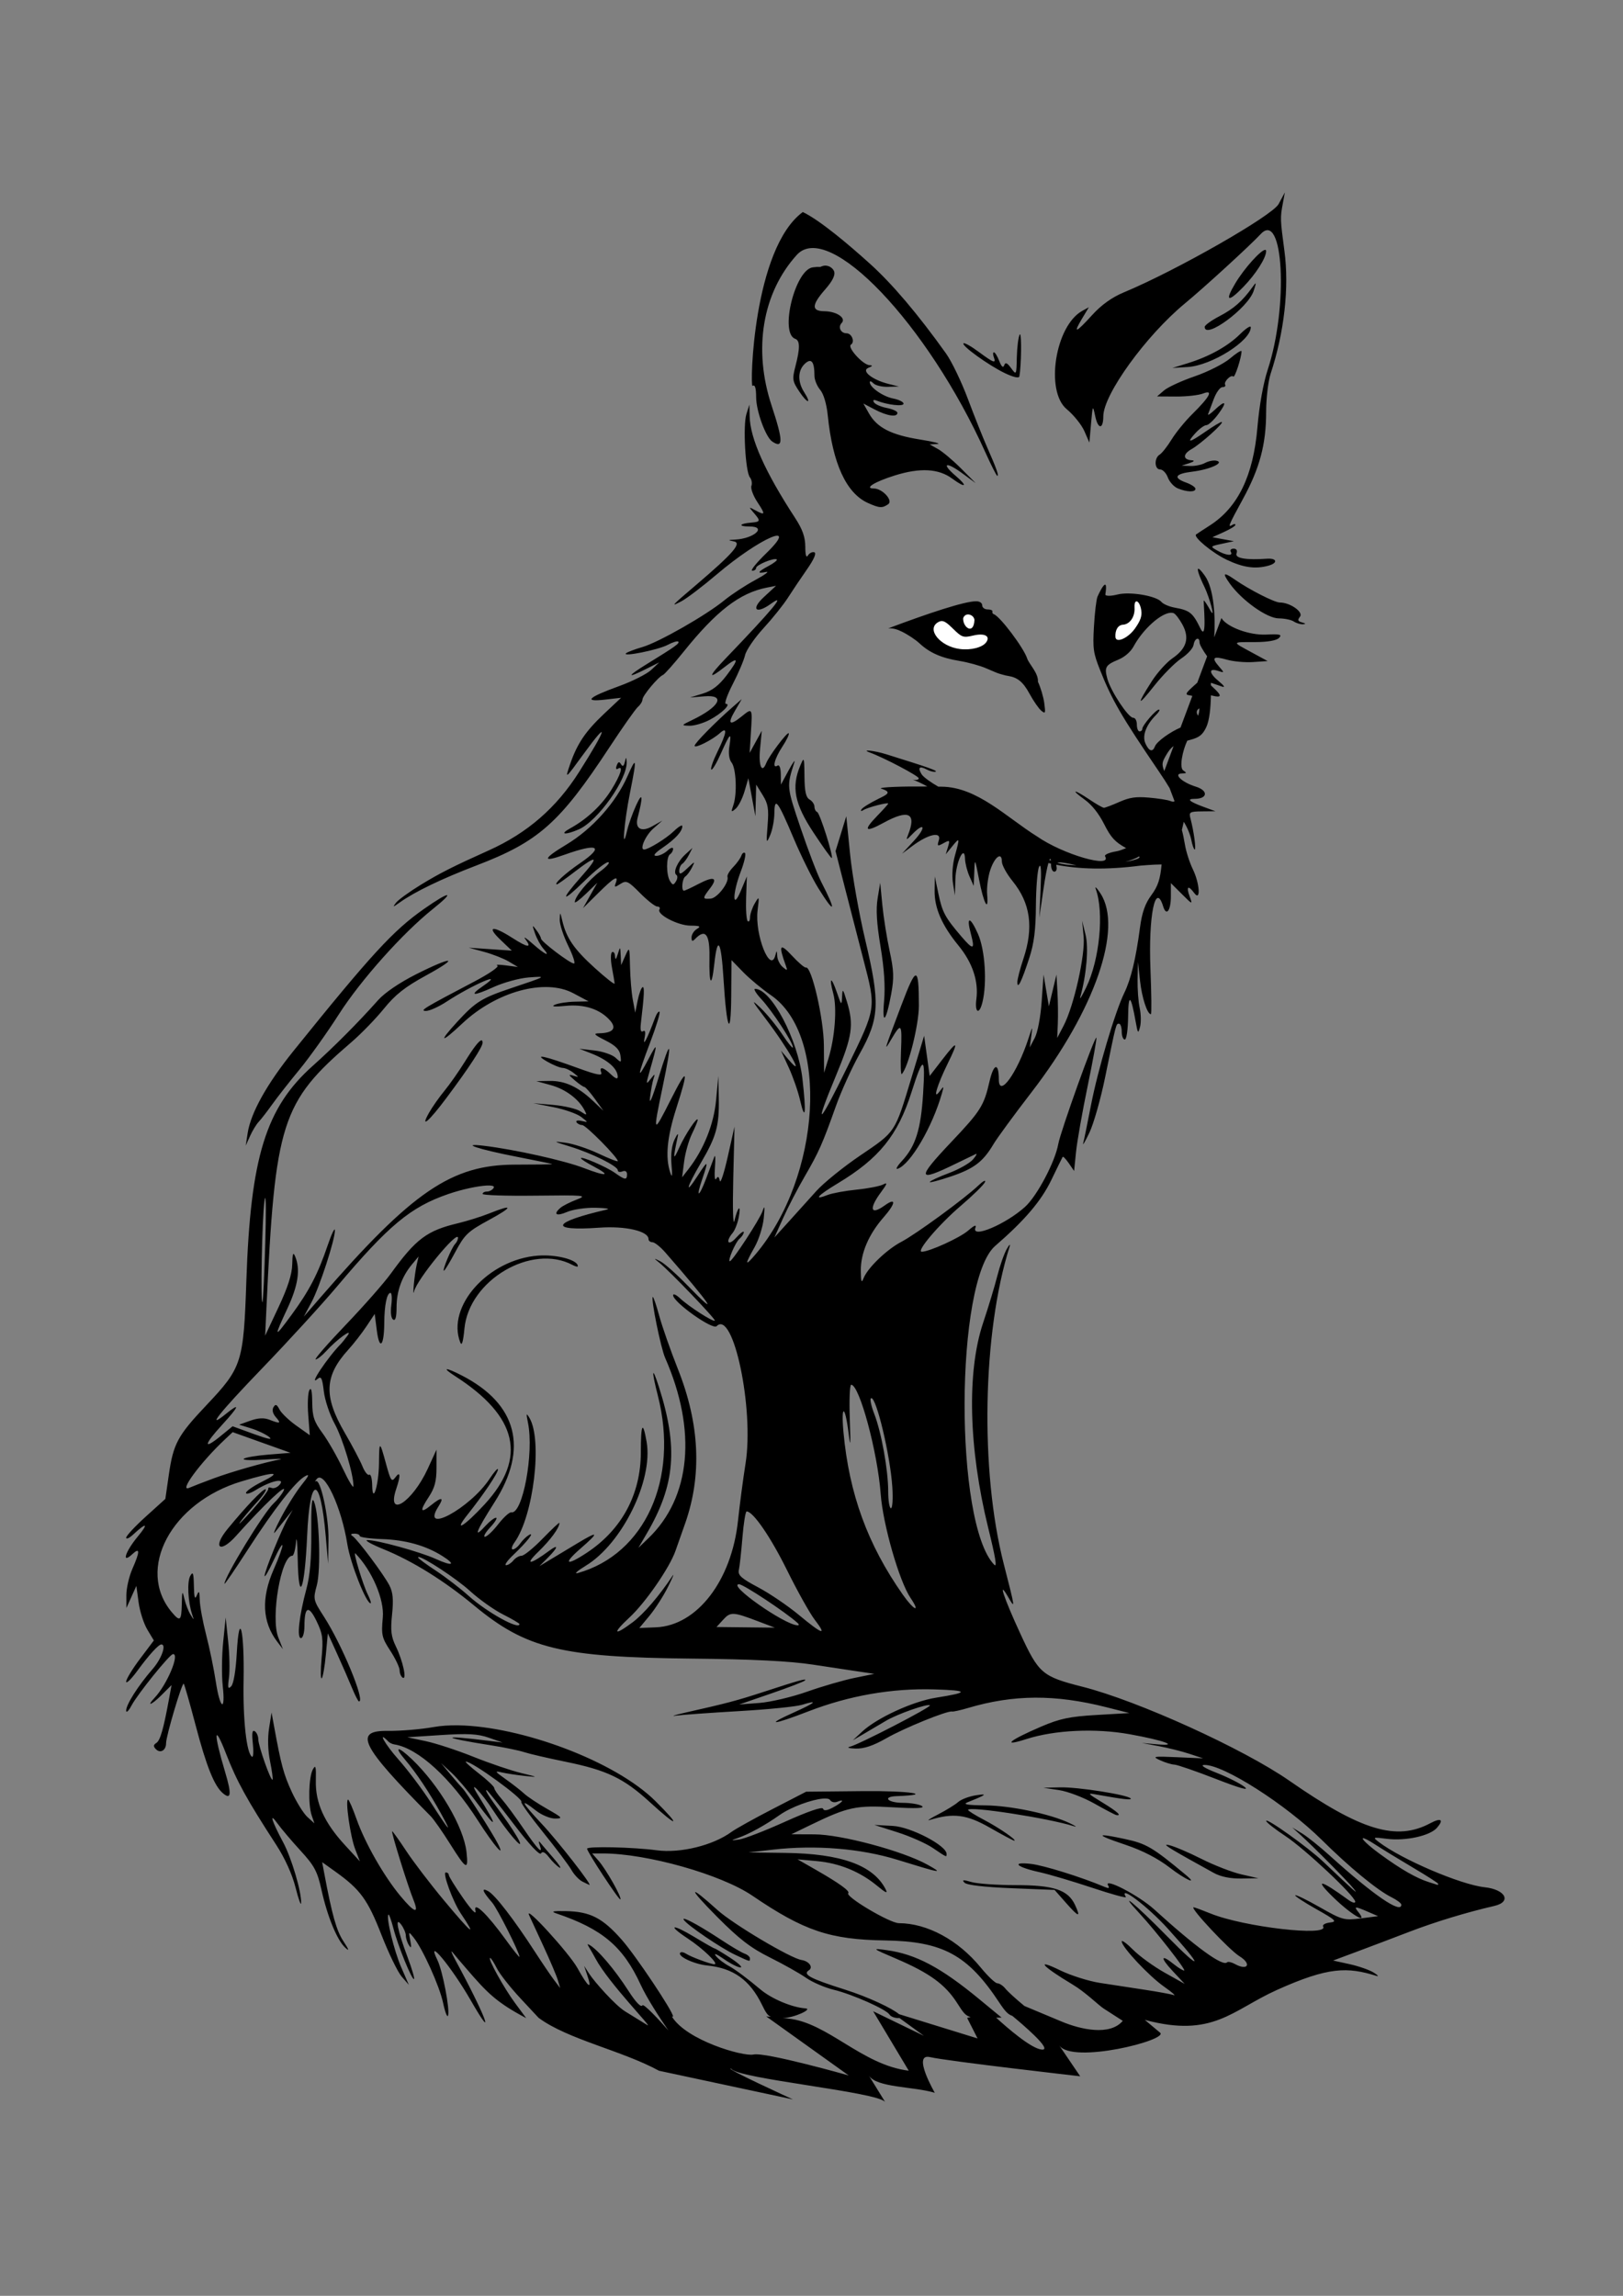 <?xml version="1.0" encoding="UTF-8" standalone="no"?>
<!-- Created with Inkscape (http://www.inkscape.org/) -->

<svg
   width="210mm"
   height="297mm"
   viewBox="0 0 210 297"
   version="1.1"
   id="svg5600"
   inkscape:version="1.2 (dc2aedaf03, 2022-05-15)"
   sodipodi:docname="md_ai_fx.svg"
   xmlns:inkscape="http://www.inkscape.org/namespaces/inkscape"
   xmlns:sodipodi="http://sodipodi.sourceforge.net/DTD/sodipodi-0.dtd"
   xmlns="http://www.w3.org/2000/svg"
   xmlns:svg="http://www.w3.org/2000/svg">
  <rect x="0" y="0" width="210" height="297" fill="#808080" stroke="none"/>
  <sodipodi:namedview
     id="namedview5602"
     pagecolor="#ffffff"
     bordercolor="#000000"
     borderopacity="0.25"
     inkscape:showpageshadow="2"
     inkscape:pageopacity="0.0"
     inkscape:pagecheckerboard="0"
     inkscape:deskcolor="#d1d1d1"
     inkscape:document-units="mm"
     showgrid="false"
     inkscape:zoom="0.5"
     inkscape:cx="472"
     inkscape:cy="543"
     inkscape:window-width="1024"
     inkscape:window-height="717"
     inkscape:window-x="0"
     inkscape:window-y="27"
     inkscape:window-maximized="1"
     inkscape:current-layer="layer1" />
  <defs
     id="defs5597" />
  <g
     inkscape:label="Layer 1"
     inkscape:groupmode="layer"
     id="layer1">
    <g
       id="g5642">
      <path
         id="path834"
         style="fill:#000000;stroke-width:0.404"
         d="M 166.251 24.887 L 165.442 26.394 C 164.628 27.908 152.183 35.01 145.415 37.822 C 143.884 38.459 142.505 39.444 141.324 40.746 C 139.196 43.09 138.796 43.236 140 41.227 L 140.889 39.745 L 140.032 40.217 C 136.541 42.142 135.207 50.603 138.026 52.937 C 138.924 53.681 139.95 54.956 140.306 55.771 L 140.954 57.253 L 141.171 54.795 C 141.386 52.367 141.394 52.356 141.718 53.87 C 142.083 55.575 142.752 55.561 142.758 53.849 C 142.768 51.03 148.281 43.411 153.321 39.25 C 155.799 37.205 161.695 31.809 163.123 30.28 C 166.074 27.121 166.726 39.634 164.036 47.807 C 163.458 49.566 162.934 52.489 162.699 55.271 C 162.169 61.538 160.181 65.639 156.539 67.976 C 155.627 68.561 154.825 69.086 154.759 69.144 C 154.379 69.469 156.85 71.512 158.692 72.396 L 158.692 72.397 C 160.831 73.423 162.414 73.651 164.124 73.178 C 165.382 72.831 165.24 72.188 163.925 72.28 C 161.208 72.47 159.761 72.218 159.994 71.593 C 160.136 71.212 159.991 70.979 159.615 70.979 C 159.281 70.979 159.118 71.163 159.253 71.388 C 159.598 71.962 158.64 71.873 157.507 71.225 C 156.563 70.686 156.567 70.679 158.103 70.347 L 159.651 70.012 L 158.259 69.756 L 156.868 69.501 L 158.359 68.827 C 159.179 68.456 159.85 68.039 159.85 67.902 C 159.85 67.764 159.671 67.766 159.452 67.906 C 158.816 68.311 158.954 67.974 160.833 64.531 C 163.003 60.554 163.825 57.466 163.825 53.29 C 163.825 51.543 164.087 49.321 164.406 48.352 C 166.177 42.976 166.826 37.196 166.191 32.45 C 165.644 28.364 165.637 28.183 165.984 26.321 L 166.251 24.887 z M 103.875 27.431 C 97.429 32.168 97.025 50.06 97.368 49.918 C 97.688 49.714 97.831 50.161 97.837 51.391 C 97.846 53.197 99.079 56.572 99.935 57.133 C 101.363 58.068 101.34 57.021 99.832 52.452 C 97.428 45.168 98.645 37.9 103.096 32.978 C 107.196 28.445 120.011 41.876 127.527 58.585 C 128.262 60.218 128.942 61.555 129.038 61.555 C 129.271 61.555 128.922 60.57 127.729 57.867 C 127.182 56.628 126.058 53.806 125.231 51.596 C 124.404 49.386 123.133 46.745 122.406 45.728 C 118.755 40.617 115.462 36.743 112.609 34.161 C 109.755 31.58 106.069 28.482 103.875 27.431 z M 163.709 32.325 C 163.191 32.299 161.037 34.644 159.828 36.665 C 158.442 38.984 158.877 39.178 160.866 37.128 C 162.496 35.448 163.821 33.369 163.824 32.488 C 163.824 32.38 163.784 32.329 163.71 32.325 L 163.709 32.325 z M 106.833 34.362 C 106.636 34.355 106.425 34.397 106.21 34.506 L 106.209 34.506 C 106.086 34.568 105.893 34.517 105.72 34.53 C 105.547 34.543 105.364 34.561 105.171 34.585 C 102.871 34.866 100.84 43.13 102.897 43.836 C 103.519 44.05 103.526 45.055 102.922 47.381 C 102.488 49.055 102.527 49.31 103.411 50.639 C 104.483 52.251 105.065 52.33 104.044 50.725 C 103.183 49.371 103.221 47.914 104.14 47.057 C 104.984 46.269 105.382 46.769 105.382 48.62 C 105.382 49.131 105.714 49.944 106.12 50.426 C 106.57 50.96 106.955 52.259 107.106 53.754 C 107.737 59.973 109.501 63.811 112.308 65.071 L 112.309 65.071 C 113.793 65.737 114.154 65.759 114.923 65.228 C 115.601 64.76 114.172 63.194 113.067 63.194 C 111.766 63.194 113.153 62.33 115.77 61.511 C 119.041 60.487 121.434 60.615 123.198 61.91 C 124.947 63.193 125.286 62.954 123.673 61.576 C 121.735 59.921 122.355 59.65 124.493 61.218 L 126.254 62.509 L 124.351 60.604 C 123.304 59.555 121.962 58.426 121.369 58.094 L 120.291 57.491 L 121.285 57.434 C 121.831 57.402 120.814 57.143 119.025 56.857 C 115.313 56.263 113.479 55.325 112.436 53.485 L 111.71 52.203 L 113.202 52.987 C 114.785 53.819 116.116 54.01 116.116 53.407 C 116.116 53.206 115.496 52.923 114.739 52.777 C 113.981 52.63 113.236 52.302 113.083 52.047 C 112.903 51.747 113.028 51.671 113.439 51.834 C 114.837 52.387 116.911 52.619 116.911 52.223 C 116.911 51.998 116.308 51.698 115.571 51.555 C 114.25 51.3 112.538 50.107 112.538 49.441 C 112.538 49.254 112.753 49.321 113.015 49.592 C 113.278 49.862 114.128 50.065 114.904 50.042 L 116.315 50 L 115.033 49.685 C 112.896 49.162 111.384 47.978 112.354 47.587 C 112.913 47.362 112.958 47.265 112.513 47.244 C 111.654 47.204 109.581 44.917 110.103 44.584 C 110.375 44.411 110.403 44.045 110.279 43.721 C 110.154 43.398 109.876 43.118 109.537 43.118 C 109.16 43.118 108.874 42.916 108.746 42.648 C 108.618 42.38 108.648 42.047 108.901 41.786 C 109.213 41.465 109.053 41.088 108.617 40.79 C 108.18 40.492 107.467 40.272 106.674 40.264 C 105.822 40.256 105.403 40.055 105.419 39.603 C 105.435 39.152 105.886 38.449 106.773 37.437 C 107.654 36.433 108.048 35.69 107.955 35.203 C 107.885 34.837 107.423 34.383 106.833 34.362 z M 162.429 36.678 C 162.367 36.721 162.237 36.893 162.032 37.178 C 160.752 38.957 159.631 39.941 157.793 40.901 C 156.738 41.452 155.874 42.076 155.874 42.288 C 155.874 43.985 161.493 39.854 162.212 37.628 C 162.449 36.894 162.533 36.606 162.429 36.678 z M 161.73 42.258 L 161.73 42.258 C 161.523 42.288 161.04 42.644 160.48 43.201 C 158.893 44.779 156.482 46.123 153.687 46.988 L 151.699 47.603 L 153.687 47.479 C 156.771 47.285 161.838 44.092 161.838 42.343 C 161.838 42.275 161.799 42.248 161.73 42.258 z M 131.983 43.248 C 131.97 43.243 131.954 43.254 131.938 43.283 C 131.763 43.606 131.596 44.926 131.567 46.217 C 131.515 48.537 131.506 48.554 130.826 47.624 C 130.308 46.917 130.086 46.826 129.933 47.257 C 129.797 47.637 129.582 47.451 129.293 46.703 C 129.054 46.083 128.745 45.577 128.607 45.577 C 128.469 45.577 128.46 45.853 128.585 46.191 C 128.916 47.078 128.586 46.964 126.619 45.508 C 125.654 44.794 124.775 44.302 124.665 44.415 C 124.377 44.712 127.939 47.276 130.031 48.277 C 131.139 48.807 131.85 48.963 131.898 48.687 C 132.151 47.231 132.194 43.335 131.983 43.248 z M 160.613 45.403 C 160.476 45.367 159.879 45.759 159.168 46.363 C 158.356 47.053 156.301 48.094 154.602 48.677 C 152.903 49.26 151.107 50.085 150.612 50.511 L 149.711 51.285 L 152.171 51.299 C 153.523 51.307 155.093 51.131 155.66 50.909 C 157.052 50.364 156.552 51.321 154.273 53.566 C 153.358 54.467 152.155 55.942 151.6 56.843 C 151.045 57.744 150.347 58.63 150.051 58.81 C 149.316 59.258 149.367 60.735 150.119 60.735 C 150.452 60.735 150.898 61.202 151.108 61.771 C 151.318 62.34 151.894 62.974 152.39 63.179 C 153.575 63.67 154.681 63.696 154.681 63.234 C 154.681 63.031 154.144 62.672 153.488 62.436 C 151.742 61.809 152.029 61.292 154.273 61.018 C 156.544 60.741 158.512 59.845 157.386 59.6 C 157.015 59.52 156.356 59.651 155.921 59.89 C 155.487 60.13 154.628 60.307 154.012 60.285 L 152.892 60.244 L 153.886 59.916 C 154.505 59.712 154.627 59.573 154.208 59.548 C 153.041 59.477 153.023 58.746 154.171 58.104 C 155.378 57.43 158.523 54.59 158.063 54.59 C 157.906 54.59 156.983 55.143 156.011 55.819 C 153.858 57.317 153.444 57.38 154.681 56.024 C 155.195 55.461 155.831 55 156.095 55 C 156.359 55 157.053 54.354 157.636 53.566 C 158.841 51.939 158.589 51.681 157.137 53.054 C 156.601 53.561 156.233 53.791 156.319 53.566 C 156.404 53.34 156.733 52.465 157.049 51.62 C 157.365 50.775 157.867 50.083 158.164 50.083 C 158.461 50.083 158.622 49.945 158.523 49.776 C 158.301 49.398 159.284 48.409 159.579 48.713 C 159.772 48.911 160.636 46.251 160.642 45.445 C 160.643 45.422 160.632 45.408 160.613 45.403 z M 96.964 52.337 L 96.578 53.566 C 96.115 55.039 96.447 61.033 97.031 61.758 C 97.258 62.04 97.346 62.535 97.225 62.859 C 97.105 63.183 97.453 64.128 98.001 64.96 C 99.075 66.591 99.037 66.723 97.703 66.002 C 96.862 65.548 96.856 65.558 97.529 66.342 C 98.445 67.406 98.417 67.506 97.165 67.612 C 95.63 67.743 95.484 68.11 96.966 68.11 C 99.293 68.11 97.591 69.676 95.125 69.805 C 94.151 69.855 94.137 69.878 94.971 70.042 C 96.022 70.248 94.836 71.61 90.071 75.67 C 86.789 78.467 86.731 78.532 88.15 77.795 C 88.84 77.436 90.9 75.871 92.729 74.318 C 98.367 69.53 103.533 67.31 99.163 71.554 C 97.882 72.798 97.057 73.823 97.33 73.831 C 97.604 73.84 97.828 73.68 97.828 73.477 C 97.828 73.075 100.234 72.092 100.513 72.38 C 100.607 72.477 100.131 72.852 99.455 73.212 C 98 73.987 97.886 74.251 99.12 73.99 C 99.612 73.885 98.975 74.36 97.705 75.045 C 96.434 75.729 94.646 76.903 93.729 77.654 C 91.352 79.601 85.223 83.098 83.117 83.708 C 82.133 83.993 81.184 84.354 81.007 84.509 C 80.418 85.027 85.175 84.073 86.379 83.431 C 87.031 83.083 87.652 82.89 87.761 83.002 C 87.972 83.219 87.407 83.624 83.714 85.896 C 81.078 87.518 81.037 87.827 83.631 86.527 L 85.304 85.687 L 84.275 86.654 C 83.709 87.186 81.831 88.136 80.101 88.763 C 76.092 90.216 75.443 90.832 78.26 90.51 L 80.362 90.269 L 78.179 92.325 C 75.753 94.609 74.674 96.21 73.76 98.879 C 73.08 100.864 73.093 100.855 75.543 97.494 C 78.863 92.94 78.558 94.13 74.942 99.847 C 71.998 104.502 68.242 107.764 63.238 110.014 C 58.603 112.098 56.899 112.96 54.423 114.476 C 52.954 115.375 51.519 116.417 51.234 116.79 C 50.778 117.387 50.835 117.383 51.708 116.757 C 53.639 115.374 57.128 113.69 61.648 111.961 C 69.704 108.879 72.427 106.46 78.87 96.656 C 80.579 94.055 82.235 91.708 82.548 91.44 C 82.861 91.172 83.123 90.745 83.129 90.491 C 83.141 89.989 85.167 87.564 85.782 87.315 C 85.991 87.23 87.2 85.87 88.467 84.293 C 92.699 79.029 95.72 76.703 99.219 76.017 L 100.412 75.783 L 98.821 77.255 C 97.118 78.833 97.817 79.504 99.728 78.124 C 101.844 76.597 100.033 78.787 93.915 85.156 C 91.631 87.534 91.558 88.017 93.742 86.301 C 95.585 84.851 95.671 85.195 94.009 87.379 C 93.019 88.681 92.135 89.358 90.948 89.722 L 89.28 90.234 L 91.168 90.079 C 93.938 89.853 93.12 91.433 89.589 93.132 C 88.129 93.834 88.119 93.856 89.197 93.888 C 89.807 93.907 90.981 93.566 91.807 93.132 C 93.397 92.296 94.661 91.053 93.921 91.053 C 93.686 91.053 94.089 89.901 94.815 88.492 C 95.542 87.084 96.257 85.401 96.405 84.753 C 96.554 84.104 97.627 82.537 98.789 81.27 C 99.951 80.004 101.372 78.229 101.948 77.328 C 102.524 76.427 103.636 74.773 104.418 73.652 C 105.317 72.365 105.668 71.554 105.368 71.451 C 105.107 71.362 104.737 71.541 104.547 71.85 C 104.319 72.221 104.2 71.834 104.195 70.712 C 104.191 69.479 103.833 68.466 102.892 67.025 C 98.99 61.046 97.063 56.743 96.998 53.864 L 96.964 52.337 z M 155.049 73.575 C 154.858 73.598 155.131 74.46 155.87 75.986 C 156.463 77.212 157.334 80.282 156.631 79.009 C 156.229 78.282 155.841 77.686 155.768 77.686 C 155.655 77.686 156.261 83.237 155.316 81.289 C 154.337 79.272 153.949 78.959 151.983 78.605 C 151.275 78.477 150.509 78.147 150.281 77.872 C 149.624 77.08 146.197 76.502 144.587 76.911 C 143.786 77.114 143.131 77.128 143.018 76.944 C 143.477 73.949 142.073 77.013 142.003 77.188 C 141.851 77.559 141.646 79.295 141.546 81.045 C 141.382 83.93 141.456 84.457 142.341 86.69 C 143.866 90.54 145.108 92.684 149.891 99.714 C 150.513 100.628 150.989 101.366 151.335 101.954 C 151.555 102.559 151.766 103.115 151.972 103.641 C 151.896 103.747 151.711 103.736 151.419 103.618 C 151.08 103.48 149.837 103.285 148.658 103.184 C 146.957 103.038 146.164 103.155 144.821 103.749 C 143.889 104.161 142.996 104.498 142.837 104.498 C 142.677 104.498 141.841 104.022 140.978 103.44 C 138.943 102.066 138.44 102.063 140.336 103.437 C 141.282 104.122 142.169 105.237 142.865 106.616 C 143.739 108.346 144.26 108.917 145.688 109.705 C 145.697 109.71 145.704 109.714 145.713 109.719 C 145.28 109.886 144.847 110.069 144.429 110.137 C 143.516 110.288 142.865 110.573 142.984 110.77 C 143.961 112.4 137.531 110.531 134.201 108.217 C 130.247 105.752 126.449 101.802 121.828 101.771 C 121.684 101.767 121.547 101.769 121.402 101.766 C 120.491 101.248 119.48 100.537 119.249 100.166 C 118.702 99.29 118.973 99.044 119.923 99.553 C 120.338 99.775 120.847 99.901 121.054 99.832 C 121.389 99.72 120.126 99.274 114.667 97.575 C 113.136 97.099 111.333 96.901 112.525 97.34 C 114.41 98.034 118.875 100.387 118.875 100.685 C 118.875 100.884 118.518 100.957 118.082 100.848 C 118.758 101.107 119.391 101.411 119.995 101.749 C 116.729 101.72 113.849 101.821 113.962 102.01 C 115.508 102.467 114.776 102.792 113.689 103.324 C 112.602 103.856 111.603 104.475 111.468 104.701 C 111.321 104.945 111.427 104.98 111.729 104.787 C 112.267 104.445 114.923 103.758 114.923 103.961 C 114.923 104.028 114.273 104.752 113.479 105.57 C 111.64 107.465 111.927 107.754 114.336 106.434 C 117.575 104.659 118.619 105.186 117.486 108.024 C 117.205 108.727 117.265 108.716 118.035 107.922 C 119.64 106.268 119.87 107.017 118.284 108.735 L 116.712 110.439 L 118.104 109.403 C 120.131 107.896 121.833 107.536 121.478 108.689 C 121.235 109.479 121.29 109.515 122.08 109.08 C 122.883 108.637 122.928 108.675 122.661 109.558 L 122.372 110.514 L 123.206 109.489 C 124.195 108.276 124.21 108.329 123.55 110.719 C 123.255 111.784 123.149 113.254 123.299 114.201 L 123.557 115.84 L 123.614 113.767 C 123.675 111.515 124.809 109.131 124.868 111.128 C 124.885 111.691 125.145 112.706 125.445 113.382 L 125.991 114.611 L 126.061 112.767 C 126.129 110.968 126.144 110.993 126.677 113.758 C 127.279 116.884 127.942 118.126 127.728 115.727 C 127.653 114.888 127.827 113.478 128.116 112.594 C 128.686 110.846 129.634 110.141 129.634 111.465 C 129.634 111.913 130.254 113.046 131.013 113.981 C 133.336 116.846 133.772 119.973 132.417 124.034 C 131.979 125.344 131.628 126.71 131.634 127.069 C 131.652 128.062 132.18 126.992 133.175 123.945 C 133.794 122.052 134.014 120.315 134.035 117.185 C 134.051 114.868 134.232 112.603 134.438 112.152 C 134.691 111.598 134.758 112.525 134.644 115.02 L 134.477 118.707 L 135.002 115.092 C 135.24 113.451 135.471 112.28 135.652 111.644 C 135.763 111.672 135.875 111.698 135.989 111.724 C 135.99 111.782 135.995 111.812 135.995 111.879 C 135.995 112.368 136.182 112.767 136.41 112.767 C 136.639 112.767 136.773 112.503 136.708 112.18 C 136.684 112.055 136.677 111.958 136.681 111.872 C 139.57 112.439 143.1 112.561 147.581 111.981 C 147.581 111.981 149.228 111.834 150.299 111.831 C 150.123 113.74 149.824 114.654 148.984 115.788 C 148.164 116.894 147.759 118.054 147.494 120.056 C 146.968 124.034 146.329 126.688 145.477 128.435 C 144.281 130.886 142.044 138.425 141.163 142.971 C 140.717 145.275 140.264 147.487 140.156 147.888 C 140.048 148.288 140.409 147.677 140.958 146.528 C 141.507 145.379 142.424 142.153 142.994 139.358 C 144.438 132.28 144.398 132.433 144.788 132.433 C 144.981 132.433 145.139 132.894 145.139 133.457 C 145.139 134.02 145.318 134.481 145.537 134.481 C 145.762 134.481 145.949 133.196 145.966 131.511 C 145.999 128.435 146.325 128.672 146.955 132.228 C 147.217 133.709 147.271 133.768 147.511 132.842 C 147.657 132.279 147.635 131.173 147.462 130.384 C 147.288 129.596 147.167 127.936 147.192 126.697 L 147.236 124.444 L 147.511 126.902 C 147.756 129.096 148.445 131.203 148.919 131.203 C 149.014 131.203 148.986 128.576 148.857 125.365 C 148.58 118.47 149.492 113.977 150.502 117.258 C 150.911 118.587 151.5 117.81 151.5 115.941 L 151.5 114.246 L 152.918 115.658 C 154.319 117.053 154.33 117.055 153.921 115.942 C 153.452 114.664 153.741 114.468 154.525 115.532 C 155.384 116.698 155.238 114.289 154.338 112.444 C 153.93 111.608 153.472 110.186 153.322 109.285 C 153.185 108.464 153.052 107.846 152.922 107.368 C 152.987 107.101 153.05 106.83 153.107 106.568 C 153.128 106.472 153.142 106.399 153.161 106.312 C 153.569 106.917 154.006 107.951 154.138 108.636 C 154.273 109.331 154.473 109.899 154.583 109.899 C 154.791 109.899 154.465 107.505 154.039 105.905 C 153.812 105.052 153.925 104.982 155.53 104.965 L 157.265 104.948 L 155.745 104.388 C 153.894 103.708 153.483 103.344 154.566 103.344 C 156.266 103.344 156.373 102.276 154.725 101.767 C 152.921 101.21 151.731 100.072 152.943 100.061 C 153.55 100.056 153.581 99.985 153.11 99.678 C 152.557 99.318 153.006 97.109 153.62 95.821 C 153.753 95.783 153.876 95.748 154.026 95.708 C 155.173 95.403 155.612 95.056 156.073 94.084 C 156.508 93.166 156.65 91.477 156.681 89.957 C 156.743 89.969 156.799 89.975 156.868 89.993 C 158.099 90.311 158.129 89.995 156.967 88.934 C 156.845 88.823 156.766 88.743 156.685 88.662 C 156.683 88.541 156.68 88.446 156.677 88.333 C 156.712 88.343 156.726 88.342 156.768 88.356 C 157.151 88.488 157.777 88.702 158.16 88.833 C 158.543 88.964 158.363 88.673 157.762 88.185 C 156.434 87.108 156.332 86.384 157.564 86.779 C 158.451 87.063 158.452 87.058 157.698 86.189 C 156.707 85.045 156.98 84.836 158.789 85.351 C 159.602 85.582 161.112 85.715 162.146 85.647 L 164.024 85.522 L 161.937 84.389 C 159.36 82.989 159.333 83.064 162.414 83.064 C 164.005 83.064 165.175 82.86 165.495 82.526 C 165.922 82.082 165.629 82.006 163.825 82.093 C 161.659 82.198 158.737 81.119 158.04 79.957 C 157.815 80.551 157.436 81.578 157.109 82.448 C 157.28 79.847 157.083 76.148 155.894 74.479 C 155.446 73.85 155.164 73.562 155.049 73.575 L 155.049 73.575 z M 158.548 74.304 C 158.37 74.33 158.572 74.725 159.133 75.507 C 160.696 77.685 163.941 79.991 165.453 79.998 C 166.198 80.002 167.076 80.182 167.404 80.401 C 167.732 80.619 168.268 80.78 168.596 80.757 C 168.999 80.729 168.96 80.654 168.476 80.524 C 167.923 80.377 167.861 80.207 168.206 79.779 C 168.688 79.179 166.926 77.943 165.589 77.943 C 164.907 77.943 161.655 76.287 159.788 74.989 C 159.223 74.596 158.845 74.37 158.648 74.315 C 158.607 74.304 158.574 74.3 158.548 74.304 z M 126.292 77.783 C 124.794 77.788 120.221 79.3 114.932 81.288 L 114.939 81.291 C 115.548 81.25 116.058 81.402 116.684 81.707 C 117.443 82.076 118.466 82.754 118.959 83.214 C 120.276 84.444 121.795 85.116 124.128 85.499 C 125.27 85.687 126.839 86.12 127.615 86.463 C 128.391 86.805 129.145 87.115 129.291 87.151 C 129.436 87.187 129.674 87.255 129.82 87.302 C 129.965 87.348 130.243 87.411 130.438 87.441 C 131.665 87.632 132.383 88.227 133.205 89.736 C 133.717 90.677 134.401 91.666 134.725 91.934 C 135.263 92.378 135.297 92.294 135.121 90.971 C 135.015 90.174 134.645 88.926 134.299 88.198 C 134.385 87.088 133.141 85.9 132.91 85.198 C 132.473 83.822 129.386 79.722 128.585 79.456 C 128.44 79.407 128.36 79.249 128.409 79.103 C 128.457 78.958 128.18 78.839 127.792 78.839 C 127.4 78.839 127.086 78.603 127.086 78.309 C 127.086 77.995 126.764 77.782 126.292 77.783 z M 151.502 79.269 C 151.634 79.265 151.755 79.282 151.862 79.323 C 152.09 79.411 152.599 80.071 152.991 80.789 C 153.945 82.539 153.545 83.897 151.703 85.163 C 150.942 85.685 149.738 87.022 149.027 88.134 C 147.017 91.275 147.14 91.512 149.336 88.731 C 150.437 87.336 152.012 85.743 152.834 85.192 C 153.699 84.612 154.377 83.86 154.442 83.407 C 154.566 82.552 155.211 82.317 155.211 83.127 C 155.211 83.371 155.635 84.132 156.191 84.904 C 155.656 86.335 155.491 86.778 154.916 88.318 L 154.9 88.333 C 153.305 89.75 153.243 89.865 154.021 89.969 C 154.112 89.981 154.196 90.003 154.276 90.031 C 153.606 91.826 153.254 92.761 152.748 94.12 C 151.456 94.667 149.692 95.903 149.444 96.548 C 149.139 97.343 148.677 97.209 148.212 96.19 C 147.758 95.194 148.279 93.791 149.586 92.484 C 149.963 92.107 150.128 91.797 149.951 91.797 C 149.56 91.797 147.803 93.839 147.803 94.294 C 147.803 94.473 147.644 94.62 147.45 94.62 C 147.256 94.62 147.097 94.223 147.097 93.738 C 147.097 93.23 146.894 92.856 146.618 92.856 C 145.997 92.856 143.732 89.441 143.288 87.836 C 142.869 86.315 143.031 86.03 144.724 85.326 C 145.522 84.993 146.299 84.32 146.664 83.646 C 147.903 81.359 150.228 79.307 151.502 79.269 z M 95.979 90.438 L 94.816 91.453 C 92.547 93.432 89.876 96.148 89.876 96.477 C 89.876 96.874 92.168 95.725 93.156 94.832 C 94.158 93.928 94.042 94.791 92.832 97.253 C 92.27 98.395 91.91 99.431 92.031 99.555 C 92.152 99.68 92.714 98.74 93.28 97.466 C 94.474 94.778 94.683 94.608 94.372 96.581 C 94.233 97.462 94.342 98.254 94.655 98.643 C 95.255 99.388 95.396 102.703 94.888 104.16 C 94.569 105.076 94.599 105.124 95.184 104.624 C 95.543 104.317 96.06 103.305 96.334 102.374 L 96.831 100.681 L 97.286 103.139 L 97.741 105.597 L 97.791 103.549 L 97.842 101.5 L 98.683 102.855 C 99.385 103.984 99.49 104.632 99.32 106.747 C 99.129 109.121 99.151 109.205 99.647 108.055 C 99.939 107.379 100.185 106.099 100.195 105.209 C 100.22 103.027 100.622 103.55 102.697 108.465 C 103.648 110.719 105.086 113.622 105.893 114.918 L 105.893 114.918 C 108.069 118.411 108.26 117.97 106.257 114.084 C 105.759 113.118 104.556 109.973 103.584 107.094 C 101.776 101.74 101.778 101.752 102.779 98.633 C 102.924 98.182 102.593 98.643 102.043 99.657 L 101.045 101.5 L 101.027 100.145 C 101.016 99.349 100.844 98.893 100.61 99.042 C 99.863 99.518 100.212 98.135 101.227 96.594 C 101.785 95.747 102.155 94.967 102.051 94.859 C 101.859 94.662 99.503 97.794 99.135 98.735 C 98.588 100.134 98.131 99.071 98.342 96.891 L 98.569 94.535 L 97.783 95.969 L 96.997 97.403 L 97.168 94.638 C 97.359 91.551 97.358 91.55 95.949 92.692 C 94.408 93.94 94.089 93.676 95.082 91.975 L 95.979 90.438 z M 155.186 91.635 C 155.186 91.954 155.131 92.281 155.021 92.585 C 154.739 92.201 154.815 91.84 155.186 91.635 z M 151.849 96.525 C 151.586 97.233 150.654 99.726 150.644 99.753 C 150.297 98.867 150.352 98.606 150.873 97.716 C 151.204 97.151 151.464 96.797 151.849 96.525 z M 81.013 98.063 C 80.979 98.07 80.93 98.244 80.844 98.59 C 80.708 99.139 80.563 99.219 80.35 98.863 C 80.126 98.49 79.982 98.534 79.798 99.03 C 79.652 99.421 79.712 99.596 79.941 99.449 C 80.707 98.962 80.318 100.226 79.101 102.18 C 77.852 104.186 75.949 105.966 73.774 107.162 C 72.316 107.964 73.115 108.061 74.881 107.297 C 77.34 106.232 81.223 100.751 81.083 98.542 C 81.063 98.218 81.046 98.056 81.013 98.063 z M 103.93 98.302 C 103.852 98.332 103.733 98.6 103.547 99.042 C 102.379 101.829 102.803 103.984 105.252 107.699 C 106.493 109.582 107.56 111.069 107.623 111.004 C 107.852 110.768 106.081 105.185 105.736 105.051 C 105.541 104.976 105.382 104.663 105.382 104.355 C 105.382 104.047 105.097 103.63 104.749 103.43 C 104.278 103.158 104.109 102.393 104.089 100.439 C 104.073 98.865 104.059 98.252 103.93 98.302 z M 82.109 98.705 C 82.013 98.631 81.717 99.223 81.208 100.378 C 79.687 103.835 76.641 107.244 73.265 109.272 C 70.204 111.11 70.112 111.621 73.029 110.578 C 77.404 109.013 78.253 109.478 75.037 111.678 C 73.152 112.967 71.584 114.406 72.064 114.406 C 72.161 114.406 73.199 113.669 74.371 112.768 C 77.319 110.502 77.598 110.718 75.206 113.415 C 72.409 116.569 72.661 116.884 75.637 113.957 C 76.989 112.627 78.358 111.539 78.678 111.539 C 78.999 111.539 78.542 112.075 77.663 112.731 C 76.144 113.865 74.371 116.003 74.371 116.701 C 74.371 116.879 75.027 116.39 75.828 115.613 L 77.285 114.202 L 76.362 115.84 L 75.44 117.479 L 77.404 115.534 C 79.46 113.497 80.077 113.144 79.669 114.242 C 79.455 114.814 79.532 114.828 80.27 114.354 C 81.038 113.859 81.268 113.966 82.827 115.542 C 83.769 116.495 84.767 117.275 85.045 117.275 C 85.323 117.275 85.449 117.443 85.326 117.649 C 84.943 118.288 87.701 119.732 89.328 119.745 C 90.569 119.755 90.735 119.839 90.175 120.175 C 89.792 120.405 89.479 120.896 89.479 121.268 C 89.479 121.794 89.586 121.835 89.957 121.453 C 91.269 120.101 91.85 120.854 91.796 123.836 C 91.732 127.461 92.072 127.906 92.428 124.663 C 92.84 120.911 93.312 121.692 93.615 126.631 C 94.023 133.277 94.572 134.486 94.613 128.831 L 94.647 124.204 L 96.158 125.758 C 96.988 126.613 98.606 127.957 99.753 128.746 C 107.327 133.953 106.247 152.205 97.771 162.253 C 96.373 163.909 96.33 163.638 97.628 161.356 C 98.173 160.396 98.711 158.704 98.821 157.596 C 98.972 156.073 98.935 155.848 98.667 156.674 C 98.341 157.679 94.765 163.161 94.435 163.161 C 94.106 163.161 95.153 160.71 95.673 160.266 C 95.984 160 96.238 159.61 96.238 159.401 C 96.238 159.192 95.79 159.518 95.244 160.126 C 94.228 161.255 93.809 160.679 94.792 159.506 C 95.09 159.15 95.449 158.227 95.591 157.454 C 95.911 155.708 95.466 156.076 95.031 157.916 C 94.849 158.689 94.782 156.371 94.875 152.509 L 95.038 145.749 L 94.164 149.64 C 93.683 151.781 93.219 153.183 93.133 152.756 C 93.018 152.186 92.893 152.119 92.662 152.504 C 92.489 152.792 92.418 152.128 92.505 151.027 C 92.591 149.927 92.559 149.302 92.432 149.64 C 92.304 149.978 91.833 151.23 91.384 152.421 C 90.42 154.979 89.997 155.061 90.867 152.52 C 91.71 150.059 91.627 150 90.274 152.098 C 88.528 154.805 88.822 153.615 90.683 150.44 C 92.696 147.008 93.071 145.651 93.002 142.064 L 92.946 139.193 L 92.656 142.313 C 92.364 145.45 91.052 148.716 89.055 151.279 L 88.257 152.303 L 88.522 150.254 C 88.668 149.128 89.122 147.522 89.531 146.686 C 89.94 145.85 90.274 145.042 90.274 144.89 C 90.274 144.33 88.656 146.755 87.88 148.478 C 87.079 150.257 87.051 150.019 87.705 146.977 C 87.802 146.526 87.617 146.71 87.294 147.386 C 86.916 148.178 86.771 149.344 86.886 150.664 C 87.016 152.151 86.971 152.432 86.722 151.688 C 86.064 149.73 86.306 147.136 87.491 143.429 C 89.155 138.227 88.984 137.922 86.812 142.217 C 84.483 146.821 84.452 146.778 85.729 140.654 C 87.023 134.445 86.843 134.071 85.179 139.514 C 84.39 142.096 83.979 143.046 84.105 141.994 C 84.217 141.056 84.423 139.95 84.562 139.536 C 84.786 138.87 84.741 138.877 84.172 139.602 C 83.574 140.365 83.566 140.295 84.055 138.578 C 85.115 134.861 85.106 134.728 83.943 136.939 C 82.37 139.93 82.423 139.346 84.133 134.836 C 84.91 132.787 85.451 131.014 85.336 130.895 C 85.222 130.777 84.965 131.12 84.764 131.659 C 83.766 134.344 83.142 135.553 83.391 134.318 C 83.553 133.516 83.491 133.22 83.2 133.406 C 82.911 133.589 82.821 133.234 82.928 132.34 C 83.364 128.691 83.412 127.534 83.125 127.717 C 82.952 127.828 82.672 128.611 82.502 129.458 L 82.193 130.999 L 81.883 129.36 C 81.713 128.459 81.548 126.523 81.518 125.058 C 81.464 122.46 81.45 122.425 80.917 123.624 L 80.371 124.853 L 80.313 123.624 C 80.256 122.414 80.251 122.411 79.937 123.419 C 79.712 124.145 79.607 124.228 79.579 123.703 C 79.557 123.295 79.384 123.061 79.194 123.182 C 79.002 123.304 78.995 124.179 79.177 125.152 C 79.358 126.114 79.514 127.052 79.523 127.236 C 79.532 127.419 78.36 126.497 76.917 125.187 C 74.262 122.774 73.281 121.345 72.755 119.117 C 72.475 117.932 72.463 117.926 72.423 118.958 C 72.401 119.546 72.893 121.066 73.515 122.337 C 74.137 123.608 74.474 124.648 74.264 124.648 C 73.76 124.648 69.998 121.797 69.998 121.415 C 69.998 121.252 69.729 120.76 69.399 120.322 C 68.846 119.587 68.833 119.619 69.228 120.755 C 69.464 121.431 69.939 122.307 70.286 122.702 C 71.311 123.868 70.539 123.522 68.918 122.088 C 68.091 121.355 67.663 121.084 67.967 121.484 C 68.873 122.673 68.308 122.626 66.313 121.347 C 63.736 119.694 62.901 119.807 64.736 121.561 L 66.221 122.98 L 63.438 122.79 L 60.655 122.6 L 62.643 123.14 C 63.736 123.437 65.167 123.999 65.823 124.388 L 67.016 125.096 L 65.426 124.886 C 64.551 124.77 64.069 124.78 64.354 124.908 C 64.646 125.039 63.341 125.946 61.372 126.979 C 54.817 130.421 54.246 130.767 55.11 130.781 C 55.56 130.789 56.762 130.249 57.781 129.582 C 61.157 127.377 65.482 125.516 62.527 127.541 C 60.618 128.849 61.188 128.911 63.874 127.687 C 65.165 127.098 67.205 126.541 68.408 126.449 C 70.812 126.264 70.789 126.279 66.221 127.807 C 62.322 129.112 61.555 129.588 59.172 132.179 C 56.663 134.906 57.025 135.032 59.817 132.402 C 64.212 128.263 70.517 126.543 74.172 128.487 L 76.16 129.544 L 74.371 129.583 C 73.387 129.604 72.224 129.784 71.787 129.982 C 71.268 130.217 71.75 130.267 73.178 130.125 C 75.613 129.882 77.65 130.551 78.936 132.014 C 79.827 133.029 79.324 133.631 77.552 133.672 C 76.716 133.692 76.842 133.84 78.347 134.601 C 79.643 135.256 80.174 135.788 80.276 136.529 C 80.41 137.514 80.388 137.526 79.651 136.838 C 79.23 136.446 78.004 136.023 76.927 135.899 L 74.968 135.674 L 76.463 136.26 C 78.648 137.117 79.919 138.234 79.931 139.311 C 79.935 139.646 79.62 139.534 79.068 139.003 C 78.051 138.027 77.484 137.919 77.797 138.761 C 77.962 139.202 77.225 139.063 74.892 138.213 C 70.38 136.569 68.931 136.257 70.793 137.331 C 71.558 137.773 72.463 138.142 72.804 138.151 C 73.145 138.16 73.771 138.446 74.195 138.784 C 74.956 139.391 74.956 139.396 74.172 139.156 C 73.507 138.952 73.539 139.05 74.371 139.76 C 74.918 140.227 75.478 140.613 75.616 140.618 C 75.754 140.622 76.365 141.318 76.973 142.163 L 78.077 143.699 L 76.721 142.414 C 74.799 140.592 73.084 139.803 71.11 139.835 L 69.401 139.863 L 71.302 140.389 C 73.178 140.91 74.871 142.175 75.63 143.626 C 75.993 144.32 75.954 144.329 75.096 143.767 C 74.588 143.434 73.01 143.062 71.588 142.939 L 69.004 142.716 L 71.607 143.228 C 73.039 143.511 74.649 144.076 75.185 144.484 C 76.139 145.211 76.14 145.223 75.265 145.014 C 74.772 144.897 74.47 144.967 74.592 145.172 C 74.715 145.376 75.047 145.544 75.331 145.544 C 75.803 145.544 79.937 149.73 79.937 150.208 C 79.937 150.323 78.819 149.888 77.452 149.242 C 76.085 148.596 74.162 147.961 73.178 147.832 C 71.496 147.61 71.531 147.64 73.775 148.33 C 76.603 149.201 79.937 150.859 79.937 151.395 C 79.937 151.605 80.206 151.67 80.534 151.54 C 80.897 151.396 81.13 151.54 81.13 151.906 C 81.13 152.69 80.877 152.665 79.601 151.756 C 78.465 150.947 75.166 149.522 75.166 149.84 C 75.166 149.946 75.899 150.419 76.795 150.889 C 79.157 152.131 78.498 152.242 75.536 151.101 C 73.038 150.138 66.616 148.707 62.643 148.228 C 59.345 147.831 61.875 148.679 66.904 149.656 C 69.371 150.136 71.419 150.559 71.455 150.596 C 71.492 150.634 69.345 150.664 66.684 150.664 C 58.434 150.664 53.359 154.125 41.434 167.879 L 39.31 170.329 L 40.295 168.486 C 41.359 166.497 43.379 160.28 43.331 159.144 C 43.314 158.762 42.894 159.646 42.396 161.111 C 41.144 164.794 40.001 166.996 37.742 170.071 C 35.434 173.212 35.387 173.141 37.198 169.249 C 38.582 166.273 38.887 164.213 38.191 162.545 C 37.93 161.917 37.841 162.157 37.811 163.569 C 37.784 164.849 37.243 166.54 36.041 169.1 L 34.308 172.787 L 34.469 169.305 C 35.582 145.16 36.395 142.608 45.457 134.832 C 46.719 133.748 48.613 131.798 49.667 130.497 C 51.141 128.675 52.396 127.685 55.124 126.194 C 59.58 123.758 58.625 123.63 53.867 126.025 C 51.712 127.11 49.771 128.429 48.926 129.381 C 46.416 132.212 43.18 135.464 40.47 137.882 C 34.394 143.299 32.419 149.675 31.878 165.618 C 31.515 176.307 31.325 176.899 26.701 181.792 C 22.981 185.729 22.426 186.758 21.842 190.803 L 21.394 193.909 L 18.859 196.201 C 17.465 197.462 16.325 198.688 16.325 198.925 C 16.325 199.162 16.727 198.983 17.219 198.526 C 18.981 196.892 19.28 197.026 17.815 198.792 C 16.191 200.752 15.686 202.393 17.12 201.056 C 18.126 200.119 18.129 200.689 17.129 202.959 C 16.697 203.941 16.346 205.481 16.349 206.383 L 16.355 208.021 L 17.001 206.587 L 17.645 205.154 L 17.932 207.282 C 18.09 208.453 18.599 210.043 19.063 210.816 L 19.906 212.221 L 18.115 214.598 C 17.13 215.905 16.324 217.232 16.324 217.548 C 16.324 217.864 16.976 217.233 17.772 216.145 C 19.278 214.086 20.511 212.733 20.88 212.733 C 21.563 212.733 20.905 214.588 19.754 215.907 C 17.902 218.031 16.324 220.504 16.324 221.286 C 16.324 221.645 16.637 221.35 17.02 220.63 C 17.812 219.142 21.94 214.022 22.377 213.986 C 23.302 213.911 21.622 217.919 20.015 219.625 C 18.875 220.835 19.602 220.581 20.851 219.333 L 22.199 217.989 L 21.873 219.765 C 21.156 223.683 20.732 225.159 20.233 225.477 C 19.838 225.728 19.822 225.925 20.169 226.283 C 20.742 226.873 21.494 226.434 21.488 225.512 C 21.482 224.595 23.561 217.596 23.774 217.816 C 23.866 217.91 24.555 220.319 25.305 223.169 C 26.709 228.5 27.719 231.024 28.829 231.973 C 29.908 232.896 29.992 232.119 29.126 229.232 C 27.598 224.142 27.668 222.794 29.248 226.868 C 30.633 230.436 31.937 232.805 35.742 238.664 C 36.87 240.4 37.811 242.48 38.245 244.195 C 38.628 245.706 38.951 246.601 38.964 246.183 C 39.008 244.702 37.722 240.36 36.64 238.339 C 35.148 235.552 34.777 234.329 35.893 235.881 C 36.38 236.557 37.721 238.141 38.876 239.401 C 40.693 241.384 41.059 242.071 41.605 244.522 C 42.368 247.954 43.62 250.993 44.67 251.962 C 45.236 252.484 45.17 252.255 44.426 251.119 C 43.532 249.754 42.966 247.743 41.944 242.285 L 41.685 240.904 L 43.417 242.142 C 46.62 244.434 47.582 245.755 49.348 250.283 C 50.281 252.676 51.462 255.116 51.973 255.705 L 52.901 256.776 L 51.911 254.492 C 50.985 252.359 49.934 248.022 50.26 247.685 C 50.341 247.602 50.633 248.415 50.911 249.492 C 51.489 251.734 53.337 256.26 53.574 256.015 C 53.661 255.926 53.292 254.677 52.754 253.241 C 51.425 249.691 51.059 247.855 51.902 248.967 C 52.233 249.405 52.507 250.05 52.51 250.401 C 52.513 250.753 52.698 251.316 52.92 251.654 C 53.218 252.108 53.261 251.947 53.085 251.04 C 52.855 249.849 52.868 249.836 53.503 250.63 C 54.705 252.132 56.878 256.948 57.338 259.129 C 57.588 260.313 57.873 261.041 57.972 260.747 C 58.232 259.97 57.266 254.927 56.595 253.562 C 55.019 250.352 58.423 254.454 60.877 258.722 C 64.321 264.71 62.778 260.664 58.886 253.498 C 58.396 252.597 58.271 252.204 58.608 252.624 C 58.944 253.045 59.725 253.967 60.343 254.673 C 63.063 257.84 64.239 259.036 68.085 261.078 L 66.646 259.131 C 65.201 257.18 63.054 253.293 63.42 253.293 C 63.527 253.293 63.916 253.892 64.283 254.623 C 64.65 255.355 66.017 257.097 67.32 258.496 L 69.69 261.039 C 73.476 263.846 80.468 265.261 85.27 267.885 L 102.6 271.593 C 102.6 271.593 93.526 267.454 94.595 267.607 C 95.286 268.921 113.723 270.621 114.539 271.944 L 112.411 268.492 C 113.396 270.09 118.125 269.894 120.951 270.734 C 120.951 270.734 117.969 265.582 120.33 266.12 C 122.69 266.659 139.765 268.6 139.765 268.6 L 137.051 264.601 C 138.728 267.072 151.237 263.908 150.107 262.962 L 148.125 261.303 C 156.96 263.675 159.396 260.056 165.214 257.435 C 171.918 254.415 174.356 254.456 178.102 255.613 C 178.45 255.72 178.288 255.528 177.742 255.185 C 177.195 254.842 175.789 254.351 174.618 254.094 L 172.49 253.627 L 175.613 252.463 C 177.33 251.822 180.411 250.655 182.46 249.869 C 185.722 248.618 189.793 247.382 193.346 246.564 C 195.635 246.038 194.807 244.437 192.095 244.145 C 188.992 243.811 181.333 240.536 178.392 238.286 C 177.585 237.668 177.639 237.648 179.441 237.879 C 181.853 238.188 185.01 237.5 185.916 236.468 C 186.857 235.396 186.464 235.116 185.067 235.863 C 180.691 238.202 176.119 236.825 166.835 230.369 C 160.877 226.226 147.243 220.031 140.083 218.213 C 134.835 216.881 134.411 216.517 132.001 211.299 C 129.883 206.711 129.043 204.18 130.439 206.588 C 131.386 208.224 131.384 208.21 129.868 202.286 C 126.792 190.27 127.12 172.411 130.619 161.316 C 130.765 160.853 130.609 160.974 130.259 161.594 C 129.918 162.197 129.369 163.764 129.038 165.076 C 128.707 166.388 127.882 169.115 127.204 171.136 C 125.084 177.456 125.327 187.337 127.856 197.617 C 128.823 201.549 129.032 202.826 128.642 202.424 C 123.462 197.086 123.556 165.698 128.766 161.181 C 132.595 157.861 134.717 155.37 136.031 152.652 C 136.777 151.108 137.436 149.763 137.496 149.664 C 137.556 149.565 137.914 149.934 138.291 150.484 L 138.978 151.483 L 139.227 149.025 C 139.364 147.673 140.042 143.826 140.736 140.475 C 141.429 137.124 141.935 134.32 141.86 134.242 C 141.647 134.023 137.214 146.392 136.929 148.001 C 136.52 150.304 134.185 154.721 132.634 156.124 C 130.141 158.379 125.675 160.267 126.206 158.841 C 126.378 158.379 126.084 158.492 125.269 159.198 C 124.192 160.132 120.243 161.931 119.27 161.931 C 118.494 161.931 121.488 158.405 124.317 155.99 C 125.9 154.638 127.309 153.256 127.447 152.918 C 127.585 152.581 127.194 152.786 126.579 153.374 C 124.832 155.042 118.486 159.682 116.625 160.652 C 114.743 161.632 112.263 164.019 111.74 165.354 C 111.469 166.046 111.394 165.841 111.38 164.389 C 111.36 162.107 112.398 159.68 114.344 157.46 C 115.92 155.663 115.984 154.852 114.464 155.949 C 112.635 157.268 112.389 156.397 113.982 154.245 C 114.805 153.133 114.869 152.916 114.28 153.228 C 113.869 153.447 112.323 153.749 110.844 153.898 C 109.366 154.048 107.686 154.355 107.112 154.58 C 105.18 155.337 105.743 154.686 108.411 153.079 C 113.743 149.868 116.162 146.877 117.935 141.304 C 119.462 136.507 119.75 136.537 119.442 141.459 C 119.15 146.127 118.471 148.28 116.682 150.209 C 116.078 150.861 115.838 151.307 116.149 151.201 C 117.799 150.637 120.637 145.8 121.873 141.446 C 122.155 140.451 122.144 140.445 121.538 141.241 C 120.648 142.408 121.262 140.351 122.639 137.553 C 124.073 134.638 123.912 134.504 121.981 137.005 L 120.291 139.193 L 119.933 136.594 L 119.574 133.996 L 117.921 139.462 C 115.763 146.595 115.919 146.357 111.309 149.48 C 109.122 150.961 106.563 153.032 105.621 154.082 C 104.68 155.131 103.075 156.912 102.054 158.038 L 100.199 160.087 L 101.344 157.543 C 101.974 156.144 103.216 153.747 104.106 152.217 C 105.94 149.063 106.422 147.975 108.16 143.084 C 108.841 141.169 110.223 138.127 111.231 136.325 C 113.802 131.728 113.898 129.77 111.95 121.576 C 111.147 118.196 110.267 113.218 109.995 110.514 L 109.5 105.597 L 108.805 107.85 L 108.11 110.104 L 109.314 114.815 C 109.976 117.407 111.062 121.621 111.728 124.179 C 113.372 130.504 113.399 130.32 109.656 137.996 C 105.903 145.694 105.214 146.241 108.149 139.193 C 110.29 134.05 110.505 132.599 109.577 129.564 C 109.06 127.873 109.009 127.822 108.956 128.95 C 108.901 130.119 108.868 130.093 108.291 128.412 C 107.548 126.248 107.231 126.348 107.824 128.56 C 108.316 130.396 108.029 134.198 107.192 136.939 L 106.628 138.783 L 106.602 135.22 C 106.576 131.731 104.997 124.919 104.271 125.166 C 104.114 125.219 103.302 124.525 102.466 123.624 C 100.889 121.924 100.701 122.233 101.679 124.918 C 101.921 125.583 101.873 125.606 101.282 125.111 C 100.913 124.801 100.591 124.156 100.566 123.677 C 100.527 122.94 100.49 122.92 100.332 123.553 C 99.696 126.088 97.634 120.913 98.025 117.764 C 98.255 115.91 98.243 115.877 97.663 116.864 C 97.332 117.427 97.055 118.242 97.047 118.674 C 97.039 119.106 96.901 119.323 96.739 119.157 C 96.577 118.99 96.488 117.622 96.54 116.117 L 96.636 113.381 L 95.862 115.225 C 94.751 117.876 94.745 115.632 95.855 112.729 C 96.3 111.565 96.543 110.498 96.396 110.358 C 96.249 110.218 96.037 110.37 95.925 110.695 C 95.813 111.02 95.337 111.684 94.866 112.169 C 94.395 112.654 94.063 113.218 94.128 113.421 C 94.366 114.172 92.818 116.185 91.953 116.251 C 90.866 116.333 90.862 116.24 91.893 114.89 C 92.949 113.506 92.352 113.314 90.32 114.382 C 89.437 114.846 88.618 115.225 88.5 115.225 C 88.118 115.225 88.273 113.642 88.681 113.383 C 88.898 113.244 89.281 112.727 89.53 112.232 C 89.962 111.376 89.934 111.381 88.936 112.326 C 88.104 113.115 87.888 113.184 87.888 112.658 C 87.888 112.294 88.066 111.883 88.284 111.744 C 88.501 111.606 88.885 111.088 89.137 110.594 L 89.594 109.695 L 88.694 110.514 C 87.662 111.454 87.039 112.871 87.519 113.188 C 87.699 113.307 87.677 113.675 87.47 114.007 C 87.139 114.537 87.046 114.537 86.702 113.997 C 86.19 113.194 86.186 110.839 86.695 110.514 C 86.914 110.375 87.093 110.058 87.093 109.811 C 87.093 109.564 86.766 109.667 86.366 110.04 C 85.966 110.413 85.315 110.719 84.919 110.719 C 84.437 110.719 84.711 110.368 85.746 109.659 C 87.384 108.536 88.286 107.549 88.286 106.877 C 88.286 106.652 87.794 106.942 87.193 107.522 C 86.21 108.47 83.892 109.9 83.339 109.9 C 82.719 109.9 83.526 108.068 84.537 107.179 L 85.702 106.156 L 84.392 106.896 C 82.985 107.693 82.136 107.203 82.501 105.803 C 83.23 103.005 83.153 102.328 82.316 104.164 C 81.853 105.178 81.326 106.653 81.143 107.442 C 80.416 110.588 80.73 106.479 81.518 102.544 C 82.024 100.012 82.232 98.805 82.109 98.705 z M 147.382 110.793 C 147.419 110.83 147.445 110.861 147.445 110.88 C 147.45 111.079 146.695 111.305 145.588 111.498 C 146.317 111.29 146.962 111.053 147.382 110.793 z M 135.867 111.104 C 135.915 111.078 135.95 111.155 135.972 111.339 C 135.906 111.315 135.843 111.292 135.775 111.265 C 135.807 111.192 135.84 111.119 135.867 111.104 z M 137.019 111.569 C 137.371 111.541 138.076 111.674 139.287 111.931 C 138.264 111.911 137.579 111.84 136.811 111.622 C 136.863 111.595 136.93 111.577 137.019 111.569 z M 120.954 113.382 L 120.93 115.225 C 120.9 117.472 121.871 119.703 124.023 122.331 C 125.836 124.545 126.634 126.935 126.333 129.25 C 126.102 131.028 126.699 131.347 127.115 129.667 C 127.737 127.156 127.456 122.864 126.534 120.801 C 125.509 118.507 125.004 118.505 125.618 120.798 C 126.18 122.894 125.943 122.962 124.391 121.147 C 122.278 118.675 121.923 118.019 121.425 115.637 L 120.954 113.382 z M 113.888 114.201 L 113.557 116.209 C 113.322 117.635 113.43 119.447 113.933 122.466 C 114.407 125.318 114.558 127.624 114.393 129.473 C 114.1 132.751 114.649 132.215 115.316 128.569 C 115.695 126.503 115.659 125.564 115.107 123.01 C 114.742 121.32 114.319 118.646 114.166 117.069 L 113.888 114.201 z M 141.774 114.801 C 141.723 114.782 141.723 114.851 141.784 115.02 C 142.874 118.028 142.28 124.152 140.551 127.721 C 140.005 128.848 139.657 129.417 139.777 128.986 C 140.58 126.11 140.877 122.613 140.461 120.925 L 140.016 119.117 L 140.211 121.166 C 140.436 123.536 138.952 130.143 137.623 132.687 L 136.793 134.276 L 136.87 132.433 C 136.912 131.419 136.892 129.575 136.823 128.335 L 136.697 126.082 L 136.206 128.131 L 135.715 130.179 L 135.369 128.131 L 135.023 126.082 L 134.78 129.565 C 134.641 131.568 134.261 133.569 133.886 134.276 L 133.234 135.505 L 133.431 134.071 C 133.623 132.669 133.616 132.675 133.082 134.318 C 131.617 138.833 129.237 142.119 129.237 139.627 C 129.237 137.399 128.567 137.557 128.03 139.911 C 127.316 143.041 126.881 143.732 123.109 147.712 C 118.555 152.519 118.649 152.994 123.67 150.542 C 124.873 149.955 126.036 149.393 126.255 149.293 C 126.474 149.193 126.311 149.507 125.894 149.992 C 125.476 150.476 124.084 151.267 122.8 151.75 C 121.516 152.232 120.393 152.749 120.304 152.898 C 120.215 153.046 121.422 152.737 122.986 152.212 C 126.017 151.194 127.184 150.312 128.552 148.008 C 129.022 147.216 131.255 144.17 133.512 141.241 C 141.658 130.668 145.325 120.08 142.394 115.589 C 142.083 115.112 141.858 114.833 141.774 114.801 L 141.774 114.801 z M 57.823 115.803 C 57.583 115.804 56.538 116.407 54.822 117.611 C 50.871 120.385 48.03 123.479 37.97 135.962 C 34.535 140.224 32.448 143.965 32.044 146.586 L 32.044 146.587 L 31.794 148.206 L 32.355 146.96 C 32.663 146.274 33.17 145.444 33.481 145.116 C 33.791 144.788 34.571 143.782 35.213 142.881 C 35.855 141.979 37.441 139.954 38.738 138.38 C 40.035 136.805 42.336 133.579 43.85 131.21 C 46.666 126.804 52.09 120.726 55.992 117.607 C 57.497 116.403 58.063 115.802 57.823 115.803 z M 118.486 126.196 C 118.164 126.19 117.6 127.47 116.63 130.037 C 114.315 136.159 114.316 136.158 115.366 134.378 C 116.622 132.25 116.731 132.399 116.579 136.017 C 116.505 137.763 116.551 139.085 116.68 138.952 C 117.519 138.091 118.898 132.567 118.894 130.085 C 118.89 127.498 118.808 126.203 118.486 126.196 L 118.486 126.196 z M 97.699 127.926 C 97.466 127.926 97.831 128.525 98.512 129.257 C 99.91 130.76 102.598 134.862 102.598 135.491 C 102.598 135.718 101.992 134.985 101.25 133.862 C 100.507 132.738 99.226 131.173 98.402 130.384 C 97.132 129.168 97.236 129.385 99.085 131.818 C 102.026 135.686 104.312 139.767 102.023 137.065 L 101.049 135.915 L 102.046 138.084 C 102.595 139.276 103.255 141.17 103.514 142.293 C 104.198 145.26 104.338 144.026 103.826 139.55 C 103.246 134.479 99.792 127.926 97.699 127.926 z M 62.3 134.586 C 62.014 134.582 61.304 135.486 60.196 137.274 C 59.402 138.555 58.195 140.278 57.516 141.102 C 56.836 141.926 55.945 143.194 55.533 143.919 C 54.297 146.099 55.466 145.117 57.747 142.061 C 60.696 138.111 62.443 135.445 62.443 134.896 C 62.443 134.691 62.395 134.588 62.3 134.586 z M 63.41 153.367 C 63.799 153.389 63.985 153.487 63.874 153.673 C 63.717 153.934 63.331 154.147 63.016 154.147 C 62.701 154.147 62.443 154.285 62.443 154.454 C 62.443 154.623 65.529 154.724 69.301 154.678 C 75.694 154.6 76.054 154.634 74.611 155.189 C 73.759 155.516 72.82 155.991 72.524 156.245 C 71.527 157.097 71.974 157.387 73.364 156.789 C 74.122 156.462 75.777 156.217 77.042 156.243 C 78.306 156.269 78.982 156.372 78.545 156.472 C 71.399 158.103 70.893 159.297 77.551 158.82 C 80.951 158.577 83.912 159.264 83.912 160.298 C 83.912 160.52 84.141 160.702 84.42 160.702 C 84.699 160.702 85.452 161.301 86.091 162.033 C 91.984 168.782 93.353 170.825 88.928 166.265 C 87.532 164.827 85.967 163.437 85.45 163.178 C 84.544 162.723 84.538 162.729 85.304 163.349 C 86.703 164.48 92.647 170.684 92.489 170.846 C 92.288 171.054 89.123 169.021 87.987 167.955 C 87.495 167.493 87.093 167.315 87.093 167.559 C 87.093 168.448 92.212 172.09 92.722 171.564 C 94.871 169.349 97.594 182.263 96.467 189.322 C 96.156 191.27 95.716 194.605 95.489 196.733 C 94.663 204.491 90.187 210.303 84.871 210.52 L 82.721 210.609 L 84.045 209.015 C 84.773 208.138 85.854 206.449 86.445 205.262 C 87.036 204.076 87.289 203.453 87.008 203.877 C 85.308 206.445 83.269 208.815 81.848 209.876 C 79.403 211.701 79.183 211.345 81.455 209.239 C 83.511 207.335 86.623 202.832 87.394 200.647 C 87.633 199.971 88.198 198.369 88.649 197.086 C 90.845 190.848 90.534 184.205 87.719 177.121 C 86.772 174.738 85.682 171.63 85.297 170.216 C 84.912 168.802 84.535 167.708 84.459 167.787 C 84.212 168.041 85.503 174.393 86.059 175.655 C 90.201 185.075 89.395 193.719 83.881 199.009 L 82.6 200.237 L 83.68 198.394 C 87.363 192.106 87.766 187.262 85.257 179.419 C 84.348 176.575 84.273 177.226 85.125 180.572 C 87.858 191.312 83.462 201.044 74.768 203.498 C 74.221 203.652 74.683 203.226 75.793 202.551 C 80.497 199.695 84.529 191.495 83.667 186.538 C 83.174 183.704 82.918 184.16 82.918 187.875 C 82.918 193.302 80.46 197.877 75.936 200.869 C 73.256 202.641 72.788 202.35 75.096 200.345 C 77.582 198.185 77.473 197.983 74.717 199.645 C 73.542 200.353 71.955 201.309 71.19 201.769 L 69.798 202.605 L 70.892 201.508 C 72.213 200.18 72.321 199.684 71.09 200.596 C 68.593 202.446 67.804 202.535 69.636 200.761 C 71.239 199.209 72.383 197.648 72.383 197.013 C 72.383 196.901 71.41 197.811 70.222 199.035 C 69.034 200.26 67.803 201.262 67.487 201.262 C 67.172 201.262 66.691 201.538 66.419 201.876 C 66.146 202.214 65.723 202.487 65.476 202.482 C 65.23 202.478 65.653 201.878 66.419 201.151 C 68.206 199.453 69.286 198.066 68.407 198.598 C 68.079 198.796 67.577 199.292 67.291 199.7 C 67.005 200.109 66.581 200.443 66.348 200.443 C 66.115 200.443 66.22 200.028 66.582 199.521 C 69.033 196.089 70.207 186.296 68.51 183.44 C 68.09 182.733 68.063 182.818 68.314 184.054 C 69.111 187.974 67.624 195.942 66.151 195.647 C 65.919 195.6 65.16 196.292 64.465 197.183 C 63.77 198.075 62.997 198.803 62.748 198.803 C 62.498 198.803 62.808 198.25 63.437 197.575 C 64.065 196.899 64.398 196.345 64.177 196.345 C 63.956 196.345 63.355 196.805 62.842 197.368 C 61.156 199.217 61.567 198.135 63.998 194.32 C 68.409 187.397 66.923 181.633 59.776 177.952 C 57.593 176.827 57.09 176.868 58.888 178.024 C 66.99 183.229 68.231 188.591 62.723 194.591 C 60.126 197.421 58.558 198.382 60.478 195.966 C 62.568 193.336 64.431 190.568 64.431 190.093 C 64.431 189.859 63.939 190.412 63.338 191.321 C 60.821 195.127 54.355 198.623 56.724 194.897 C 57.503 193.673 57.154 193.605 55.786 194.713 C 54.38 195.853 54.268 195.492 55.466 193.673 C 56.254 192.476 56.479 191.624 56.479 189.836 L 56.479 187.537 L 55.349 189.999 C 53.343 194.37 49.944 196.524 51.279 192.579 C 51.856 190.873 51.802 190.244 51.153 191.125 C 50.68 191.767 50.55 191.579 49.952 189.384 C 49.125 186.348 49.062 186.341 49.038 189.278 C 49.014 192.122 48.198 194.752 48.156 192.122 C 48.142 191.264 47.973 190.663 47.78 190.786 C 47.586 190.909 47.188 190.414 46.896 189.686 C 46.603 188.958 45.575 187.011 44.61 185.357 C 41.858 180.638 41.967 178.012 45.056 174.615 C 45.763 173.837 46.822 172.476 47.411 171.59 L 48.482 169.979 L 48.759 172.135 C 49.098 174.764 49.703 174.142 49.72 171.149 C 49.734 168.836 50.06 167.257 50.525 167.257 C 50.697 167.257 50.745 167.971 50.632 168.843 C 50.508 169.79 50.604 170.542 50.868 170.711 C 51.169 170.902 51.311 170.39 51.311 169.112 C 51.311 167.042 51.996 165.142 53.307 163.57 L 54.162 162.546 L 53.924 163.57 C 53.793 164.133 53.62 165.331 53.539 166.233 C 53.459 167.134 53.478 167.503 53.581 167.052 C 53.928 165.534 59.263 159.037 59.263 160.133 C 59.263 160.356 59.093 160.714 58.886 160.928 C 58.437 161.391 57.186 164.389 57.441 164.389 C 57.539 164.389 58.21 163.282 58.932 161.929 C 60.115 159.711 60.539 159.307 63.232 157.844 C 66.42 156.112 66.475 155.706 63.352 156.958 C 62.305 157.378 60.465 157.957 59.263 158.244 C 55.239 159.203 53.831 160.258 50.577 164.751 C 49.699 165.963 47.062 168.959 44.718 171.408 C 42.373 173.857 40.63 175.861 40.844 175.861 C 41.058 175.861 41.667 175.382 42.197 174.797 C 43.57 173.28 45.788 171.675 44.95 172.804 C 44.622 173.246 44.262 173.699 44.149 173.812 C 42.411 175.555 39.776 179.514 41.117 178.367 C 41.557 177.991 41.703 178.291 41.897 179.979 C 42.028 181.12 42.658 183.011 43.299 184.181 C 44.355 186.111 45.767 190.808 45.731 192.275 C 45.723 192.599 45.107 191.572 44.361 189.995 C 43.616 188.418 42.423 186.339 41.712 185.376 C 40.634 183.914 40.416 183.257 40.399 181.412 C 40.385 179.923 40.264 179.409 40.03 179.84 C 39.838 180.191 39.773 181.646 39.884 183.073 L 40.085 185.667 L 38.35 184.435 C 37.395 183.758 36.412 182.818 36.167 182.345 C 35.815 181.669 35.649 181.605 35.385 182.044 C 35.176 182.394 35.289 182.874 35.689 183.329 C 36.416 184.157 36.269 184.216 34.853 183.662 C 34.16 183.391 33.395 183.429 32.393 183.786 L 30.939 184.305 L 32.486 184.783 C 33.336 185.045 34.386 185.544 34.819 185.89 C 35.339 186.306 34.67 186.179 32.852 185.516 L 30.096 184.513 L 28.559 185.767 C 26.261 187.643 26.355 186.921 28.749 184.313 C 30.934 181.932 31.143 181.361 29.278 182.873 C 26.518 185.11 28.364 182.778 33.901 177.034 C 37.245 173.565 41.61 168.794 43.603 166.432 C 50.279 158.516 53.132 156.145 57.988 154.473 C 59.813 153.845 61.811 153.431 62.956 153.37 C 63.128 153.361 63.28 153.36 63.41 153.367 z M 34.309 154.982 C 34.419 154.923 34.429 157.032 34.326 160.702 C 34.21 164.87 34.048 168.358 33.966 168.452 C 33.684 168.777 33.898 157.62 34.218 155.376 C 34.253 155.124 34.284 154.995 34.309 154.982 z M 70.532 162.409 C 70.228 162.405 69.924 162.412 69.626 162.435 C 63.188 162.911 57.726 169.011 59.558 173.677 C 59.754 174.176 59.932 173.573 60.092 171.88 C 60.683 165.609 68.791 160.829 74.072 163.639 C 74.455 163.842 74.768 163.915 74.768 163.8 C 74.768 163.091 72.659 162.442 70.532 162.409 z M 110.133 179.138 C 111.201 179.138 113.55 187.834 113.952 193.272 C 114.243 197.214 116.349 204.548 117.811 206.714 C 119.173 208.73 118.257 208.348 116.819 206.301 C 112.268 199.822 109.87 193.26 109.138 185.284 C 108.802 181.623 109.341 181.701 109.794 185.379 C 110.046 187.431 110.078 187.063 109.955 183.542 C 109.869 181.12 109.95 179.138 110.133 179.138 z M 112.736 180.874 C 113.393 180.774 115.183 188.234 115.456 192.351 C 115.557 193.872 115.478 195.116 115.281 195.116 C 115.084 195.116 114.923 194.119 114.923 192.9 C 114.923 190.174 114.039 185.27 113.122 182.911 C 112.746 181.944 112.546 181.043 112.676 180.908 C 112.695 180.889 112.714 180.878 112.736 180.875 L 112.736 180.874 z M 30.106 185.271 L 33.85 186.609 L 37.595 187.947 L 34.72 188.177 C 33.14 188.304 31.709 188.55 31.54 188.724 C 31.372 188.898 32.575 188.944 34.215 188.825 C 35.855 188.707 36.75 188.697 36.203 188.803 C 34.096 189.213 29.938 190.403 27.655 191.248 C 26.343 191.734 24.917 192.285 24.487 192.473 C 23.05 193.1 25.96 189.155 29.115 186.199 L 30.106 185.271 z M 35.226 190.671 L 35.226 190.671 C 35.677 190.679 35.25 191.016 33.917 191.68 C 32.769 192.253 31.83 192.906 31.83 193.132 C 31.83 193.359 32.411 193.184 33.122 192.744 C 34.984 191.591 36.926 191.146 36.209 192.036 C 35.917 192.399 35.44 192.602 35.15 192.487 C 34.859 192.372 34.665 192.418 34.717 192.59 C 34.769 192.762 33.838 194 32.648 195.341 C 31.458 196.682 30.733 197.411 31.036 196.96 C 31.339 196.509 32.305 195.357 33.183 194.399 C 34.061 193.442 34.587 192.658 34.352 192.658 C 33.959 192.658 31.851 194.866 29.444 197.798 C 27.444 200.234 28.459 201.032 30.56 198.676 C 34.076 194.733 37.264 191.71 36.688 192.868 C 36.462 193.321 35.877 194.058 35.387 194.506 C 34.146 195.643 29.047 203.988 29.047 204.884 C 29.047 205.029 30.414 203.03 32.084 200.44 C 35.46 195.207 38.234 191.654 39.481 190.967 C 40.095 190.628 39.979 190.914 39.024 192.097 C 38.321 192.969 37.118 194.881 36.351 196.346 C 35.583 197.81 35.249 198.64 35.608 198.189 C 35.966 197.738 36.624 196.909 37.069 196.346 L 37.877 195.321 L 37.282 196.365 C 36.421 197.877 34.212 203.314 34.235 203.866 C 34.246 204.124 34.767 203.229 35.394 201.877 C 36.913 198.598 36.925 199.592 35.409 203.04 C 33.787 206.726 33.933 209.818 35.849 212.348 L 36.606 213.348 L 36.008 211.825 C 34.997 209.255 36.367 201.262 37.818 201.262 C 37.999 201.262 38.215 200.478 38.298 199.521 C 38.382 198.563 38.482 199.522 38.52 201.651 C 38.629 207.726 39.429 205.764 39.741 198.656 C 40.091 190.702 41.458 190.749 42.148 198.739 L 42.454 202.286 L 42.504 199.213 C 42.552 196.203 41.452 191.164 40.846 191.623 C 40.695 191.738 40.761 191.603 40.993 191.323 C 41.946 190.175 44.18 194.955 44.944 199.78 C 45.333 202.234 47.371 207.407 47.949 207.407 C 48.061 207.407 47.899 206.9 47.589 206.28 C 46.957 205.017 45.621 200.587 45.985 200.962 C 48.145 203.188 49.746 206.929 49.531 209.251 C 49.322 211.504 49.403 211.863 50.504 213.553 C 51.165 214.567 51.707 215.708 51.708 216.089 C 51.709 216.47 51.886 216.895 52.101 217.032 C 52.681 217.401 52.13 214.861 51.227 213.001 C 50.603 211.716 50.511 210.953 50.728 208.862 C 50.928 206.938 50.844 206.002 50.392 205.112 C 49.679 203.71 46.265 199.14 45.607 198.708 C 45.313 198.514 45.398 198.405 45.845 198.4 C 46.228 198.397 46.543 198.532 46.545 198.701 C 46.547 198.87 47.833 199.051 49.402 199.104 C 52.459 199.205 55.072 199.934 57.221 201.285 C 59.07 202.447 58.573 202.673 56.374 201.671 C 54.377 200.761 48.794 199.221 47.535 199.234 C 47.098 199.238 48.045 199.772 49.64 200.421 C 53.366 201.936 57.47 204.487 61.352 207.705 C 68.089 213.289 72.624 214.396 89.473 214.566 C 97.359 214.645 102.142 214.883 105.184 215.346 C 107.589 215.712 110.362 216.131 111.346 216.276 L 113.135 216.539 L 110.551 217.067 C 109.13 217.358 106.375 218.158 104.428 218.847 C 102.482 219.535 99.709 220.189 98.266 220.301 L 95.642 220.504 L 99.78 219.08 C 102.056 218.297 104.024 217.54 104.153 217.398 C 104.44 217.081 103.455 217.353 98.823 218.866 C 95.35 220 94.121 220.326 88.685 221.552 C 87.263 221.873 86.726 222.049 87.492 221.944 C 88.257 221.838 91.925 221.575 95.642 221.36 C 99.36 221.145 103.015 220.779 103.766 220.546 C 105.959 219.865 105.55 220.261 102.767 221.51 C 98.858 223.265 99.952 223.19 104.624 221.382 C 109.871 219.353 115.414 218.387 120.888 218.55 C 125.388 218.684 125.441 218.938 121.109 219.624 C 118.094 220.102 113.461 222.234 111.532 224.032 L 110.352 225.131 L 111.843 224.258 C 112.663 223.778 113.916 223.039 114.627 222.616 C 116.112 221.732 120.059 220.346 120.321 220.616 C 120.53 220.832 111.104 225.703 109.955 225.972 C 109.518 226.075 109.859 226.18 110.712 226.206 C 111.795 226.239 112.996 225.835 114.688 224.867 C 117.009 223.539 122.59 221.272 123.187 221.414 C 123.344 221.451 124.278 221.243 125.262 220.952 C 131.158 219.206 136.526 219.178 143.152 220.857 L 146.134 221.612 L 141.89 221.859 C 138.395 222.063 137.126 222.33 134.693 223.374 C 130.567 225.144 129.529 226.029 132.816 224.974 C 136.475 223.799 141.737 223.554 146.168 224.351 C 150.617 225.151 152.713 225.923 149.713 225.657 L 147.725 225.481 L 149.911 225.887 C 151.114 226.11 152.903 226.558 153.887 226.882 L 155.676 227.473 L 152.297 227.323 C 149.215 227.187 149.023 227.222 150.11 227.719 C 150.766 228.02 151.598 228.272 151.96 228.283 C 152.321 228.294 154.737 229.127 157.327 230.135 C 160.436 231.345 161.699 231.697 161.043 231.173 C 160.497 230.737 158.887 229.923 157.465 229.364 C 155.856 228.731 155.237 228.339 155.825 228.325 C 158.294 228.266 166.394 233.435 171.04 238.036 C 174.591 241.553 178.202 244.524 180.028 245.43 C 180.738 245.783 181.32 246.221 181.32 246.405 C 181.32 247.64 177.708 245.163 172.033 240.034 C 170.753 238.877 169.143 237.589 168.455 237.173 L 167.206 236.416 L 168.2 237.314 C 169.972 238.917 174.341 243.33 175.147 244.33 C 175.878 245.237 175.345 244.765 171.182 240.814 C 169.271 239.002 163.826 235.111 163.83 235.562 C 163.832 235.738 164.951 236.619 166.315 237.52 C 168.871 239.207 175.356 245.308 175.356 246.025 C 175.356 246.247 174.954 246.136 174.462 245.778 C 170.786 243.102 169.965 242.976 172.55 245.484 C 174.865 247.729 177.113 249.04 175.754 247.353 C 175.142 246.593 175.313 246.588 176.987 247.313 L 178.312 247.887 L 176.065 248.176 C 173.931 248.45 173.667 248.379 170.786 246.74 C 169.118 245.791 167.68 245.09 167.59 245.182 C 167.501 245.274 168.72 246.077 170.299 246.966 C 172.864 248.41 173.052 248.596 172.069 248.712 C 171.464 248.784 171.073 249.015 171.199 249.225 C 172.004 250.567 160.933 249.29 156.637 247.545 C 155.546 247.102 154.559 246.738 154.443 246.738 C 153.883 246.738 159.05 252.256 160.374 253.071 C 161.992 254.066 161.451 254.996 159.788 254.079 C 159.347 253.836 158.891 253.737 158.774 253.858 C 158.212 254.436 154.769 251.937 149.349 247.015 C 147.334 245.187 142.703 242.79 143.387 243.93 C 143.597 244.28 143.463 244.328 142.919 244.098 C 139.97 242.849 135.076 241.32 133.412 241.127 C 130.78 240.823 131.487 241.531 134.471 242.188 C 135.709 242.461 138.781 243.37 141.296 244.207 C 143.811 245.045 145.784 245.588 145.68 245.415 C 144.663 243.72 148.459 246.586 151.132 249.532 C 155.774 254.648 155.663 255.222 150.957 250.433 C 146.887 246.291 144.383 244.234 147.491 247.585 C 149.558 249.814 153.554 254.933 153.22 254.923 C 153.04 254.919 152.446 254.553 151.899 254.113 C 150.183 252.73 150.08 253.222 151.719 254.973 L 153.291 256.651 L 150.707 255.201 C 149.285 254.403 147.451 253.075 146.631 252.251 C 145.811 251.426 145.14 250.935 145.14 251.159 C 145.14 251.874 148.667 255.638 150.615 257.003 C 151.649 257.728 152.21 258.221 151.862 258.098 C 151.514 257.976 149.814 257.663 148.085 257.403 C 146.356 257.144 143.752 256.745 142.298 256.517 C 140.843 256.289 138.536 255.558 137.171 254.892 C 133.883 253.29 134.812 254.351 138.773 256.723 C 140.51 257.764 142.122 259.4 142.816 259.846 L 145.275 261.429 C 143.609 263.413 139.794 262.536 137.383 261.528 L 132.552 259.508 C 131.494 258.644 130.383 257.63 130.083 257.255 C 129.783 256.879 129.319 256.572 129.052 256.572 C 128.785 256.572 127.814 255.654 126.896 254.531 C 123.987 250.976 119.985 248.808 116.303 248.793 C 115.128 248.789 109.327 245.348 109.755 244.91 C 110.01 244.649 108.585 243.621 105.581 241.901 L 103.195 240.535 L 105.718 240.767 C 108.606 241.032 111.267 242.122 113.476 243.944 C 114.65 244.913 114.906 245.014 114.575 244.375 C 112.971 241.286 108.832 239.795 101.605 239.703 L 96.834 239.642 L 100.015 239.28 C 105.517 238.653 111.377 239.131 116.116 240.594 C 121.887 242.375 122.137 242.416 119.993 241.221 C 116.834 239.461 108.852 237.318 105.399 237.304 L 102.4 237.292 L 104.848 236.104 C 109.698 233.751 110.755 233.523 115.52 233.803 C 118.517 233.979 119.706 233.929 119.297 233.645 C 118.969 233.418 117.851 233.228 116.813 233.225 C 114.838 233.219 114.114 232.431 116.017 232.359 C 121.079 232.17 117.623 231.65 111.704 231.71 L 104.308 231.785 L 99.975 234.021 C 97.592 235.251 95.194 236.585 94.647 236.986 C 92.267 238.731 88.034 239.772 84.979 239.363 C 81.938 238.956 75.961 238.82 75.961 239.158 C 75.961 239.562 80.11 245.878 80.268 245.715 C 80.492 245.484 78.423 241.827 77.429 240.696 L 76.618 239.774 L 77.979 239.773 C 83.675 239.767 93.305 242.486 97.351 245.24 C 104.037 249.792 107.377 250.917 114.526 251.027 C 121.99 251.142 125.214 252.891 129.272 259.026 L 129.272 259.027 C 130.06 260.218 130.425 260.598 130.986 260.785 C 132.113 261.718 136.391 265.324 134.77 265.144 C 133.385 264.99 130.333 262.337 128.888 261.015 L 129.601 261.012 L 126.735 258.648 C 121.707 254.498 118.491 252.797 114.702 252.28 C 112.772 252.017 112.796 252.038 116.016 253.416 C 120.256 255.231 122.308 256.724 123.831 259.105 C 124.612 260.327 124.903 260.771 125.589 260.932 L 125.138 261.05 L 126.487 263.705 L 116.325 260.564 C 115.435 259.804 112.367 258.35 109.315 257.383 C 104.813 255.958 103.818 255.423 104.664 254.884 C 105.257 254.506 104.682 253.705 103.711 253.558 C 102.31 253.346 94.866 248.924 92.849 247.105 C 89.008 243.641 88.966 244.122 92.774 247.958 C 95.641 250.846 97.128 251.991 99.617 253.231 C 101.366 254.102 103.467 255.283 104.285 255.856 C 105.102 256.428 106.712 257.125 107.863 257.403 C 110.292 257.992 114.69 259.947 115.092 260.618 C 115.244 260.871 115.761 261.075 116.24 261.07 C 116.294 261.07 116.325 261.059 116.367 261.055 L 119.54 263.364 L 112.976 260.184 L 117.582 267.879 C 111.497 267.134 107.092 261.636 101.962 261.132 L 101.286 261.065 C 102.733 261.056 105.243 259.884 104.208 259.814 C 102.531 259.701 99.857 258.607 98.361 257.34 C 96.866 256.073 95.091 254.748 94.42 254.396 C 93.748 254.045 92.943 253.434 92.631 253.039 C 92.294 252.613 92.707 252.768 93.646 253.422 C 94.517 254.027 95.491 254.522 95.811 254.522 C 96.131 254.522 95.547 253.969 94.513 253.293 C 93.479 252.617 92.558 252.064 92.468 252.064 C 92.378 252.064 91.208 251.402 89.868 250.592 C 86.945 248.827 86.259 248.969 88.989 250.775 C 90.985 252.094 93.075 254.118 92.431 254.107 C 91.921 254.098 89.391 253.155 88.756 252.737 C 88.468 252.547 88.14 252.488 88.027 252.605 C 87.591 253.053 89.779 254.094 91.529 254.271 C 94.89 254.61 97.028 256.145 98.585 259.336 C 99.054 260.297 99.304 260.723 99.746 260.914 L 99.139 260.855 L 109.816 268.495 C 109.816 268.495 99.05 265.445 97.491 265.785 C 96.153 266.076 88.817 263.953 86.942 260.883 C 86.965 260.879 87.093 260.875 87.093 260.87 C 87.093 260.225 82.257 252.99 80.468 250.959 C 77.95 248.1 76.367 247.291 73.178 247.233 C 71.531 247.203 71.237 247.276 71.985 247.53 C 77.942 249.549 80.621 251.814 82.894 256.75 C 83.689 258.477 85.367 261.065 86.485 262.672 C 85.261 261.266 83.279 259.17 83.129 259.42 C 82.941 259.734 82.29 259.061 81.309 257.539 C 79.517 254.757 77.339 252.196 76.256 251.599 C 75.748 251.318 76.207 251.787 77.047 253.361 C 78.764 256.574 84.623 262.513 83.748 261.973 L 80.878 260.201 C 79.612 259.42 76.929 256.402 76.241 255.342 L 75.577 254.317 L 75.979 255.501 C 76.664 257.52 76.115 257.129 74.716 254.6 C 73.644 252.662 67.784 246.254 68.463 247.762 C 68.564 247.987 69.374 249.739 70.262 251.654 C 71.151 253.57 72.013 255.598 72.18 256.161 L 72.481 257.185 L 71.704 256.161 C 71.276 255.598 70.15 253.939 69.201 252.474 C 66.491 248.291 64.065 245.146 63.169 244.652 C 62.227 244.132 62.419 244.682 63.688 246.141 C 64.354 246.907 67.215 252.587 67.215 253.144 C 67.215 253.276 66.433 252.304 65.479 250.983 C 63.023 247.586 61.214 245.855 61.522 247.197 C 61.656 247.781 61.008 247.113 59.908 245.531 C 58.897 244.079 58.07 242.742 58.07 242.561 C 58.07 242.38 57.894 242.231 57.679 242.231 C 57.216 242.231 58.597 246.005 59.616 247.524 C 61.793 250.771 61.101 250.23 57.411 245.804 C 55.669 243.713 53.487 240.855 52.564 239.454 C 51.64 238.052 50.82 236.905 50.742 236.905 C 50.565 236.905 52.739 243.905 53.495 245.772 C 54.269 247.68 53.646 247.491 51.791 245.255 C 49.661 242.687 47.227 238.42 46.14 235.347 C 45.646 233.951 45.15 232.808 45.039 232.808 C 44.65 232.808 45.324 237.567 45.941 239.175 L 46.565 240.797 L 44.611 238.671 C 41.948 235.77 40.801 233.225 40.866 230.36 C 40.908 228.507 40.838 228.245 40.477 228.909 C 39.939 229.9 39.852 233.458 40.331 234.857 L 40.682 235.881 L 39.778 235.062 C 39.281 234.611 38.369 233.146 37.75 231.807 C 36.706 229.55 36.369 228.301 35.473 223.385 L 35.136 221.542 L 34.814 223.59 C 34.614 224.865 34.663 226.479 34.945 227.864 C 35.193 229.088 35.337 230.152 35.262 230.228 C 35.046 230.451 33.42 225.847 33.42 225.012 C 33.42 224.595 33.215 224.123 32.964 223.963 C 32.636 223.754 32.566 224.204 32.716 225.57 C 32.83 226.613 32.779 227.376 32.603 227.263 C 31.902 226.817 31.424 222.502 31.517 217.445 C 31.638 210.86 30.954 208.067 30.636 213.844 C 30.512 216.111 30.224 217.829 29.917 218.146 C 29.498 218.577 29.445 218.372 29.625 217.035 C 29.746 216.133 29.699 214.013 29.521 212.323 L 29.199 209.251 L 28.875 212.449 C 28.697 214.208 28.672 216.743 28.819 218.082 C 29.201 221.557 28.465 221.117 27.923 217.547 C 27.676 215.913 27.114 213.194 26.676 211.504 C 26.239 209.814 25.865 207.786 25.845 206.997 C 25.817 205.82 25.749 205.71 25.469 206.383 C 25.214 206.994 25.117 206.683 25.087 205.154 C 25.054 203.472 24.97 203.243 24.616 203.872 C 24.192 204.623 24.319 207.22 24.858 208.841 C 25.128 209.65 25.125 209.65 24.636 208.855 C 24.364 208.412 24.01 207.49 23.851 206.806 C 23.596 205.709 23.558 205.791 23.522 207.509 C 23.476 209.691 23.3 209.838 22.238 208.576 C 17.549 203.004 22.158 194.355 31.268 191.635 C 33.446 190.984 34.775 190.663 35.226 190.671 z M 40.501 194.061 C 40.32 194.005 40.262 195.221 40.28 198.189 C 40.301 201.595 40.109 203.85 39.654 205.527 C 38.711 209.003 38.382 211.914 38.935 211.914 C 39.187 211.914 39.387 211.242 39.39 210.377 C 39.4 207.816 39.928 207.59 40.954 209.707 C 41.758 211.368 41.841 211.97 41.613 214.502 C 41.469 216.094 41.477 217.269 41.628 217.113 C 41.78 216.956 42.02 215.584 42.161 214.064 L 42.418 211.299 L 43.626 213.962 C 44.291 215.427 45.156 217.409 45.549 218.367 C 45.942 219.324 46.348 220.108 46.451 220.108 C 47.288 220.108 44.257 212.778 41.922 209.153 C 40.525 206.984 40.503 206.888 40.989 205.102 C 41.541 203.069 41.318 196.033 40.646 194.297 C 40.591 194.154 40.543 194.074 40.501 194.061 z M 96.609 195.526 C 97.441 195.526 99.712 198.831 101.831 203.122 C 103.162 205.817 104.782 208.713 105.431 209.558 C 107.048 211.662 106.453 211.479 103.372 208.923 C 101.939 207.734 99.562 206.122 98.091 205.343 C 95.911 204.188 95.451 203.773 95.601 203.105 C 95.703 202.655 95.911 200.765 96.063 198.906 C 96.216 197.047 96.461 195.526 96.609 195.526 z M 54.149 201.431 C 54.685 201.357 59.027 204.188 60.814 205.821 C 61.995 206.899 63.918 208.264 65.088 208.854 C 66.258 209.444 67.214 210.005 67.214 210.101 C 67.214 210.905 62.995 208.566 60.654 206.464 C 59.561 205.482 57.637 204.004 56.38 203.18 C 55.123 202.356 54.094 201.594 54.094 201.486 C 54.094 201.454 54.113 201.436 54.149 201.432 L 54.149 201.431 z M 95.629 204.949 C 96.188 204.949 101.609 208.532 103.176 209.937 C 103.414 210.15 103.414 210.269 103.176 210.258 C 101.476 210.182 94.039 204.949 95.629 204.949 z M 94.977 208.785 C 95.588 208.816 96.494 209.135 98.145 209.763 L 100.252 210.564 L 96.481 210.522 L 92.71 210.48 L 93.576 209.529 C 94.049 209.01 94.366 208.754 94.977 208.785 z M 59.284 223.2 C 58.124 223.182 57.045 223.254 56.082 223.426 C 54.442 223.718 51.803 223.938 50.218 223.916 C 45.684 223.854 46.657 225.804 55.728 234.954 C 56.116 235.344 57.245 236.958 58.237 238.538 C 60.35 241.904 60.628 242.042 60.36 239.591 C 60.006 236.357 56.832 230.96 53.3 227.587 C 51.469 225.839 50.909 225.878 52.419 227.65 C 53.87 229.353 55.581 231.921 57.084 234.652 C 58.616 237.435 58.125 236.9 55.767 233.214 C 54.687 231.527 52.78 228.993 51.53 227.585 C 49.796 225.632 48.746 223.747 50.263 225.31 C 50.415 225.467 50.757 225.628 51.024 225.669 C 54.084 226.139 58.294 229.976 61.852 235.537 C 63.93 238.785 65.482 240.578 64.408 238.491 C 63.681 237.078 60.351 231.854 59.87 231.375 C 59.645 231.149 58.924 230.319 58.269 229.531 L 57.076 228.097 L 58.41 229.326 C 59.143 230.002 60.559 231.661 61.555 233.013 C 64.419 236.899 64.525 236.54 61.807 232.158 C 60.468 230.001 62.257 231.822 63.791 234.178 C 65.6 236.958 67.849 239.585 67.176 238.134 C 66.914 237.571 65.958 236.096 65.051 234.857 C 63.179 232.299 62.721 231.579 62.963 231.579 C 63.055 231.579 64.613 233.529 66.423 235.912 C 68.457 238.589 69.825 240.063 70 239.769 C 70.193 239.448 70.527 239.609 71.035 240.27 C 71.449 240.807 72.055 241.403 72.383 241.595 C 72.711 241.787 72.354 241.226 71.589 240.347 C 70.824 239.468 70.053 238.565 69.876 238.339 C 69.698 238.114 69.672 238.252 69.817 238.646 C 70.334 240.044 69.616 239.328 67.762 236.598 C 66.73 235.077 65.45 233.343 64.92 232.744 C 64.39 232.146 63.954 231.5 63.951 231.31 C 63.948 231.12 63.054 230.273 61.963 229.428 C 60.871 228.583 60.114 227.892 60.281 227.892 C 61.12 227.892 67.802 232.749 67.455 233.107 C 67.349 233.216 68.622 234.991 70.285 237.052 C 71.947 239.112 73.59 241.297 73.936 241.907 C 74.281 242.516 74.923 243.195 75.362 243.415 C 75.801 243.635 76.204 243.828 76.258 243.843 C 76.709 243.97 72.191 238.174 70.133 235.985 C 67.417 233.096 67.158 232.508 69.366 234.243 C 70.083 234.806 71.189 235.264 71.824 235.26 C 72.878 235.254 72.788 235.144 70.804 234.017 C 69.607 233.337 68.266 232.445 67.822 232.034 C 67.379 231.623 66.3 230.781 65.425 230.162 C 64.011 229.161 63.957 229.064 64.929 229.291 C 65.53 229.432 66.872 229.637 67.911 229.746 C 69.709 229.936 69.684 229.918 67.413 229.364 C 66.101 229.045 63.328 228.101 61.251 227.268 C 59.173 226.434 56.4 225.525 55.088 225.247 L 52.702 224.741 L 57.076 224.457 C 60.513 224.233 61.832 224.307 63.238 224.798 L 65.028 225.422 L 63.238 225.201 C 56.78 224.402 57.019 224.762 63.636 225.801 C 65.276 226.059 67.154 226.448 67.81 226.665 C 68.466 226.882 70.881 227.443 73.177 227.911 C 78.535 229.003 80.705 230.043 84.105 233.153 C 87.748 236.485 88.214 236.388 84.811 233.006 C 79.588 227.815 67.409 223.323 59.284 223.2 z M 137.187 231.222 L 135.001 231.272 L 137.036 231.58 C 138.154 231.749 140.212 232.533 141.608 233.323 C 143.004 234.113 144.279 234.782 144.443 234.808 C 145.203 234.933 144.568 234.358 142.654 233.19 C 140.643 231.963 140.618 231.926 141.959 232.169 C 145.244 232.764 146.516 232.906 146.291 232.652 C 145.869 232.177 139.454 231.169 137.187 231.222 z M 127.118 232.148 C 126.948 232.152 126.657 232.191 126.254 232.254 C 125.38 232.391 124.356 232.781 123.979 233.12 C 123.602 233.459 122.439 234.176 121.395 234.714 C 120.35 235.252 119.854 235.582 120.291 235.446 C 123.336 234.502 125.075 234.724 128.079 236.44 C 129.7 237.366 131.115 238.121 131.224 238.12 C 131.682 238.112 129.282 236.454 127.348 235.442 C 126.2 234.841 125.261 234.258 125.261 234.145 C 125.261 233.602 135.621 235.197 138.977 236.257 C 139.414 236.396 139.156 236.213 138.402 235.853 C 135.915 234.665 130.794 233.585 127.502 233.555 C 125.214 233.534 124.528 233.42 125.161 233.167 C 127.049 232.411 127.627 232.133 127.118 232.148 z M 106.493 232.677 C 106.967 232.64 107.302 232.695 107.407 232.87 C 107.561 233.127 107.974 233.224 108.324 233.086 C 109.389 232.665 109.034 233.158 107.799 233.817 C 106.997 234.244 106.591 234.294 106.489 233.978 C 106.397 233.697 104.516 234.345 101.588 235.666 C 98.973 236.845 96.297 237.882 95.641 237.969 C 94.536 238.115 94.523 238.101 95.445 237.783 C 96.895 237.284 98.983 236.137 100.876 234.803 C 102.387 233.738 105.069 232.79 106.493 232.677 z M 113.134 236.084 L 116.116 237.034 C 117.756 237.556 119.814 238.468 120.688 239.059 C 122.542 240.313 122.477 240.286 122.477 239.832 C 122.477 238.748 117.84 236.335 115.52 236.211 L 113.134 236.084 z M 142.824 237.426 C 142.241 237.418 143.194 237.838 145.684 238.673 C 147.82 239.39 149.815 240.42 151.333 241.59 C 153.359 243.152 155.122 243.952 153.415 242.535 C 149.104 238.956 148.335 238.504 145.535 237.902 C 144.078 237.589 143.174 237.431 142.824 237.426 z M 176.37 237.803 C 176.52 237.781 177.051 238.04 178.002 238.661 C 178.842 239.209 181.006 240.532 182.81 241.599 C 184.614 242.666 186.09 243.613 186.09 243.704 C 186.09 243.796 186.045 243.855 185.99 243.835 C 185.935 243.816 185.443 243.66 184.895 243.488 C 183.278 242.981 181.285 241.839 178.609 239.887 C 176.928 238.66 176.12 237.841 176.37 237.803 z M 150.99 238.653 C 150.501 238.631 151.796 239.391 157.052 242.292 C 157.951 242.788 159.191 243.04 160.63 243.017 L 162.831 242.983 L 160.645 242.487 C 159.442 242.214 157.116 241.314 155.476 240.486 C 153.836 239.657 151.958 238.857 151.302 238.707 C 151.166 238.676 151.06 238.656 150.99 238.653 z M 124.705 243.252 C 124.569 243.266 124.611 243.366 124.795 243.555 C 125.095 243.864 127.331 244.126 130.861 244.268 L 136.452 244.492 L 137.913 246.149 C 139.579 248.039 139.874 248.116 139.112 246.462 C 138.202 244.487 136.376 243.872 131.42 243.871 C 129.014 243.871 126.432 243.689 125.683 243.468 C 125.155 243.312 124.841 243.239 124.705 243.252 z M 88.467 248.231 C 88.429 248.244 88.428 248.283 88.468 248.349 C 88.873 249.024 93.284 252.025 95.164 252.904 C 97.128 253.823 97.032 253.801 97.032 253.342 C 97.032 253.143 96.719 252.868 96.337 252.731 C 95.954 252.594 94.657 251.833 93.454 251.039 C 90.832 249.31 88.737 248.14 88.467 248.231 z " />
      <path
         style="fill:#ffffff;stroke-width:0.264"
         d="m 121.798,80.344 c 0.372,-0.028 0.764,0.249 1.509,0.984 1.151,1.136 1.324,1.194 2.654,0.881 1.429,-0.337 2.213,0.076 1.652,0.87 -0.479,0.678 -1.972,1.064 -3.41,0.882 -2.595,-0.328 -4.411,-2.608 -2.782,-3.493 0.132,-0.072 0.254,-0.115 0.378,-0.124 z"
         id="path5635" />
      <path
         style="fill:#ffffff;stroke-width:0.264"
         d="m 146.982,77.814 c 0.216,-0.112 0.553,0.303 0.683,1.121 0.117,0.742 -0.09,1.353 -0.801,2.358 -0.901,1.275 -2.485,1.969 -2.539,1.112 -0.056,-0.904 0.335,-1.547 0.965,-1.586 0.91,-0.057 1.579,-1.037 1.506,-2.208 -0.029,-0.472 0.056,-0.729 0.186,-0.796 z"
         id="path5633" />
      <path
         style="fill:#ffffff;stroke-width:0.264"
         d="m 126.085,80.208 c -0.094,1.983 -1.519,0.971 -1.462,-0.236 0.303,-0.854 1.415,-0.448 1.462,0.236 z"
         id="path5570" />
    </g>
  </g>
</svg>
